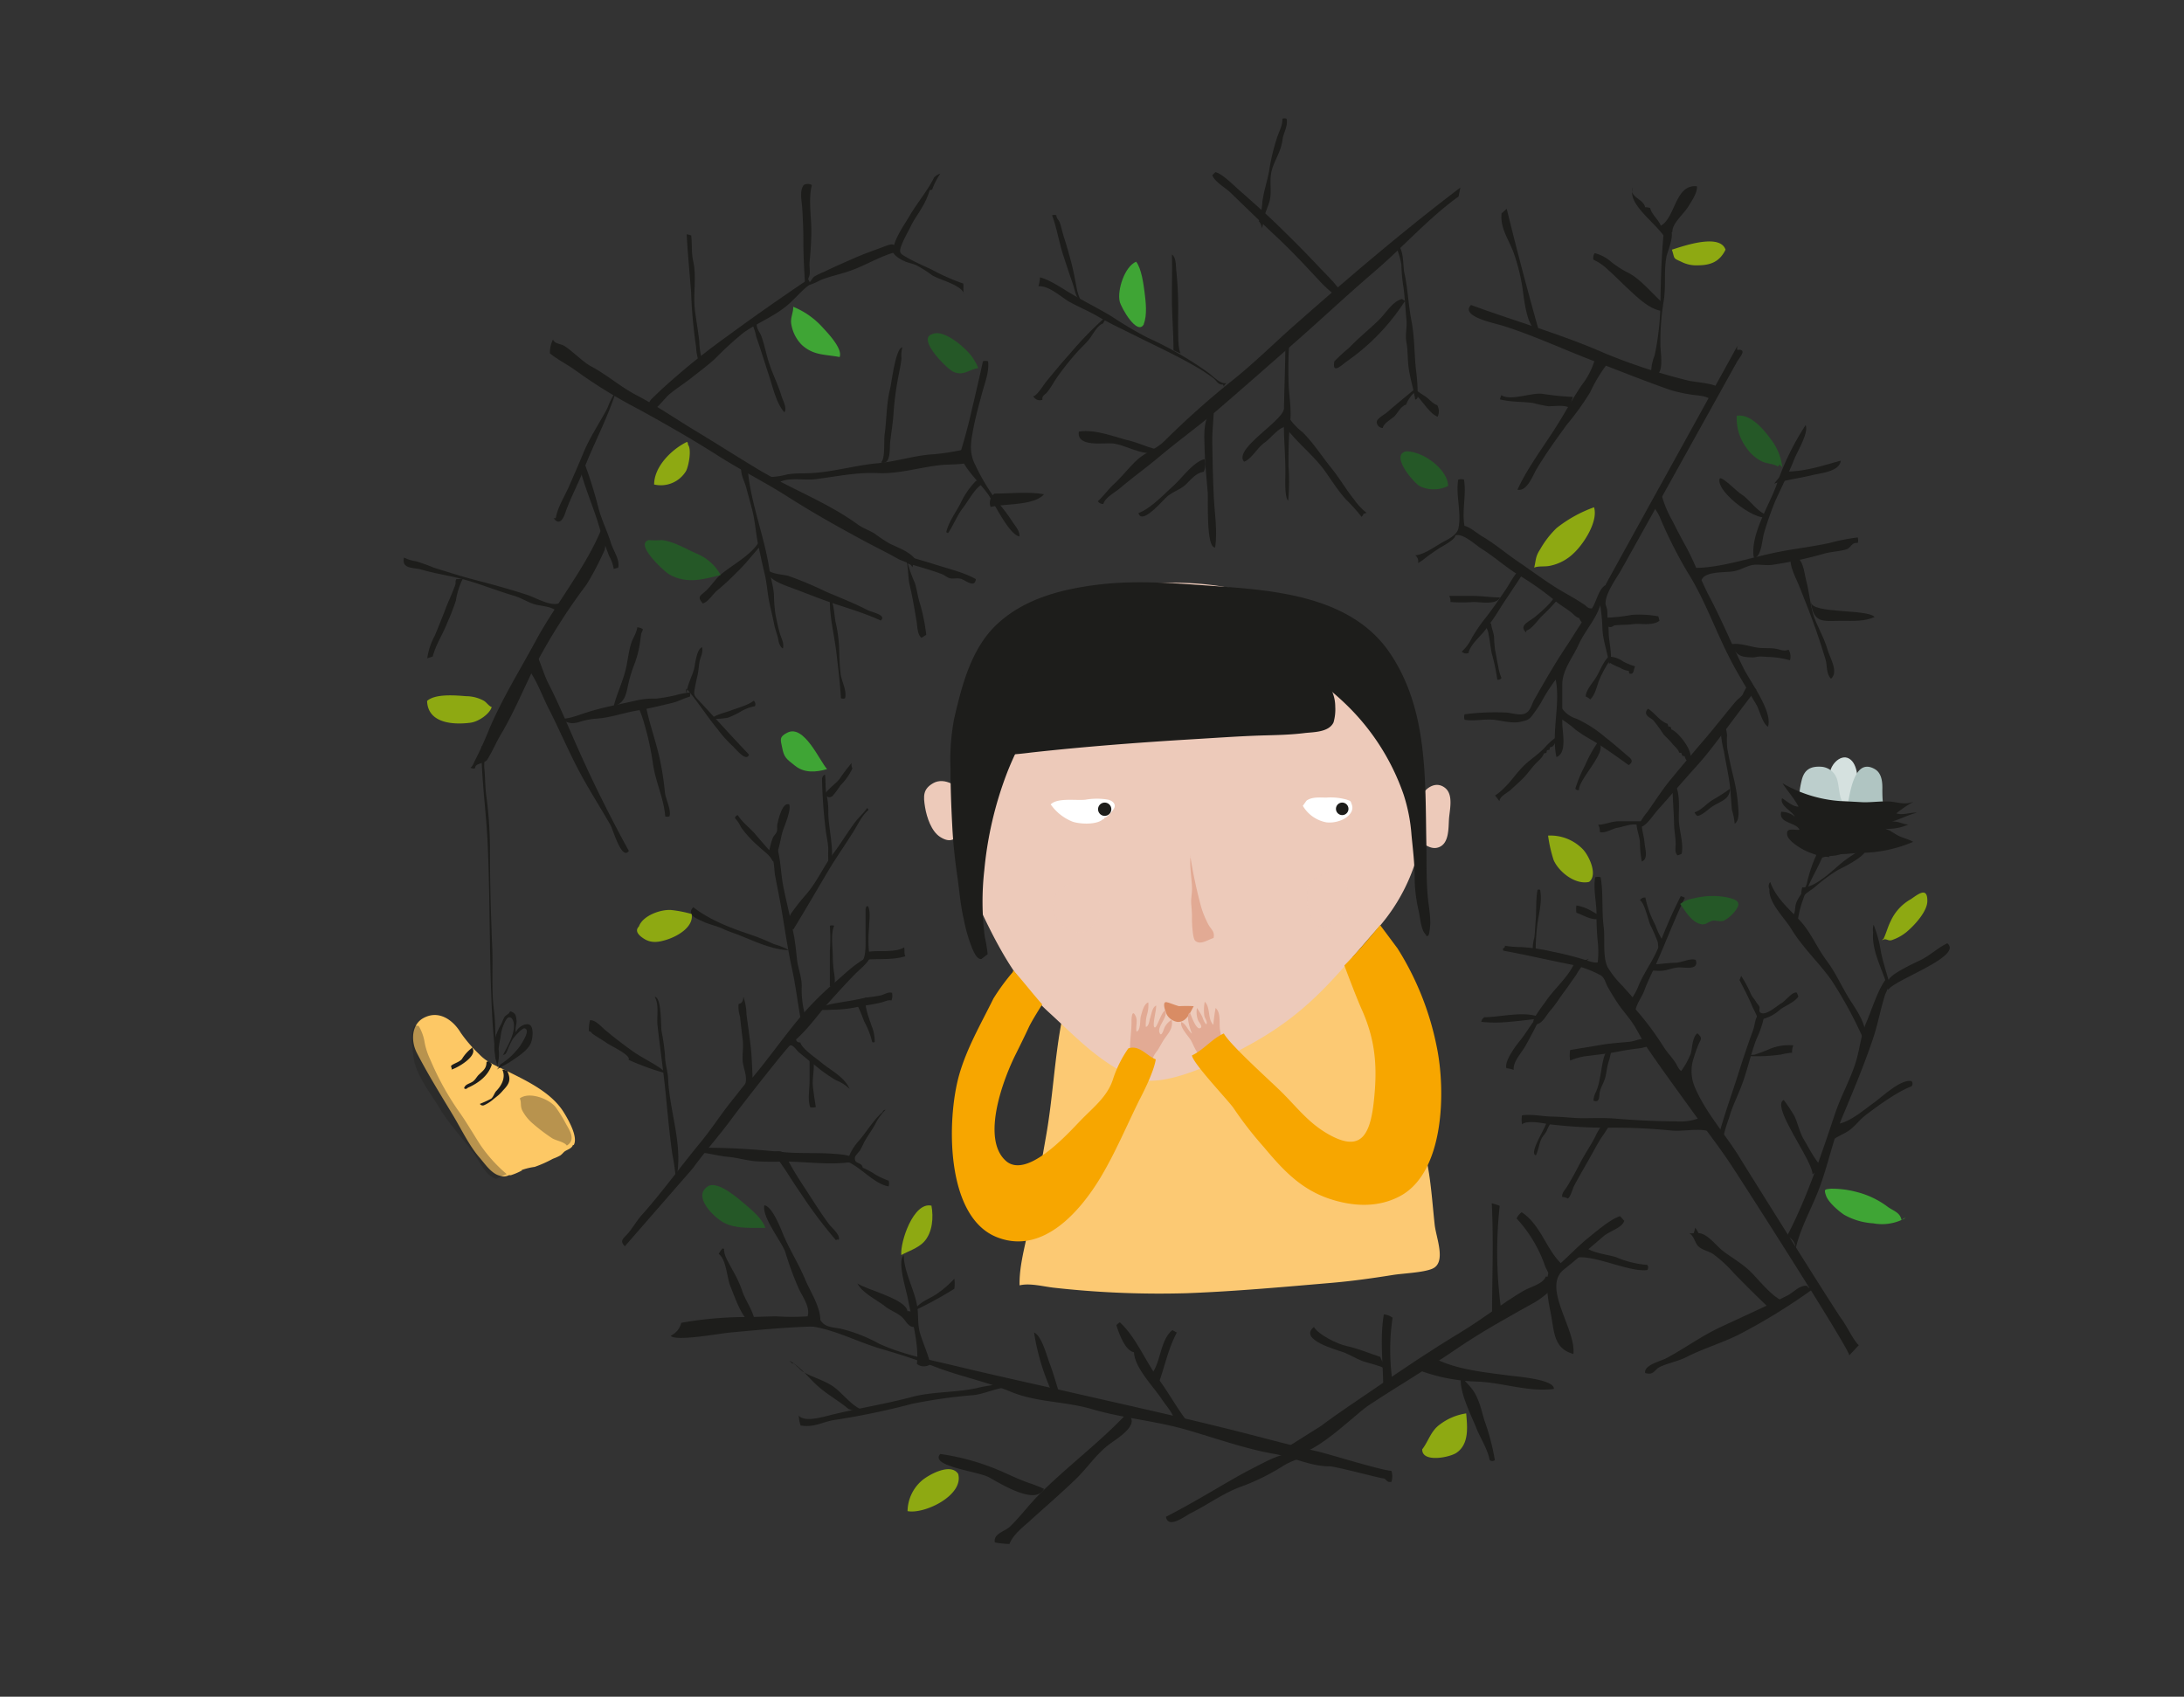 <?xml version="1.0" encoding="UTF-8"?> <svg xmlns="http://www.w3.org/2000/svg" xmlns:xlink="http://www.w3.org/1999/xlink" viewBox="0 0 398.15 309.39"><rect x="0" y="0" width="398.15" height="309.39" fill="#333333" stroke="none"/><defs><style>.cls-1{fill:none;}.cls-2{isolation:isolate;}.cls-3{fill:#d5e1df;}.cls-4{fill:#b0c5c2;}.cls-5{fill:#bccecc;}.cls-6{fill:#fcc973;}.cls-7{fill:#edcaba;}.cls-17,.cls-20,.cls-8{mix-blend-mode:multiply;}.cls-9{clip-path:url(#clip-path);}.cls-10{fill:#d98c64;}.cls-11{fill:#fff;}.cls-12{fill:#1d1d1b;}.cls-13{fill:#8ea912;}.cls-14{fill:#255827;}.cls-15{fill:#3fa535;}.cls-16{fill:#fdc865;}.cls-17{opacity:0.31;}.cls-18{clip-path:url(#clip-path-2);}.cls-19{clip-path:url(#clip-path-3);}.cls-20{opacity:0.4;}.cls-21{clip-path:url(#clip-path-4);}.cls-22{clip-path:url(#clip-path-5);}.cls-23{fill:#e2aa94;}.cls-24{fill:#f7a600;}</style><clipPath id="clip-path"><rect class="cls-1" x="203.22" y="175.74" width="23.41" height="11.61"></rect></clipPath><clipPath id="clip-path-2"><rect class="cls-1" x="89.71" y="186.76" width="25.12" height="32.72"></rect></clipPath><clipPath id="clip-path-3"><rect class="cls-1" x="68.33" y="174.16" width="34.1" height="51.5"></rect></clipPath><clipPath id="clip-path-4"><rect class="cls-1" x="229.25" y="151.8" width="25.71" height="18.19"></rect></clipPath><clipPath id="clip-path-5"><rect class="cls-1" x="182.94" y="153.66" width="26.65" height="17.42"></rect></clipPath></defs><title>Janne 1</title><g class="cls-2"><g id="Ebene_1" data-name="Ebene 1"><path class="cls-3" d="M333.62,141.52c-.3-1.72,1.82-4.17,3.48-3.19s1.61,4.07,1.62,5.74c0,2.22-.66,4.28-3.12,4.25s-4-5.3-2-6.8"></path><path class="cls-4" d="M336.64,147.6c.55-2,1.1-9.65,5.12-7.37,1.18.66,1.41,2.13,1.4,3.4,0,.86-.05,3.61.55,3.91a41.74,41.74,0,0,0-7.07.06"></path><path class="cls-5" d="M328.44,146.91c-.78-1-.27-3.47,0-4.58.47-2,1.62-2.66,3.68-2.51a3.25,3.25,0,0,1,2.85,2.54c.32,1,.33,3.87,1.39,4.29a36.18,36.18,0,0,1-7.92.26"></path><path class="cls-6" d="M194.59,175.59c1.41,2.67-.49,7.77-1,10.4-1.36,7-1.65,14.25-2.91,21.28-1,5.79-2.12,11.67-3.33,17.46-.66,3.16-1.55,6.42-1.48,9.65,1.9-.46,4.33.22,6.25.43a172.94,172.94,0,0,0,24.29,1c8.9-.34,17.62-1.14,26.5-1.9,3.68-.32,7.36-.84,11-1.42,1.83-.3,5.52-.42,7.2-1.14,2.62-1.12.7-5.63.44-8-.39-3.54-.62-7.24-1.27-10.75s-2.13-6.92-3.12-10.37a136.64,136.64,0,0,0-7.09-20.42c-1.05-2.23-2.27-4.31-3.25-6.59-.73-1.69-1.29-3.78-2.51-5.21a5.88,5.88,0,0,1,3.84-1.66q-26.86,3-53.57,7.19"></path><path class="cls-7" d="M176.11,160.18c3.94,8.52,7.78,17.75,15.14,24.45,4.95,4.51,9,9,15.59,11.9,5.26,2.34,16.6-3.54,21.75-6.46,10.63-6,15.29-12.59,22.76-21a33.72,33.72,0,0,0,6.74-32.21c-1.83-6-3.59-11.48-8-16.36-5.73-6.41-14.44-10.74-23.69-12.84A53.69,53.69,0,0,0,206,106.9c-6.49.95-10.22,2.79-15.71,5.67-20.67,10.85-16.55,30.33-14.19,47.61"></path><path class="cls-7" d="M259.2,145c.87-1.47,2.65-2.59,4.24-1.33s.81,4.08.71,5.75,0,4.22-1.68,5c-1.9.9-3.65-1.29-5.19-2.14A34.39,34.39,0,0,1,259.2,145"></path><path class="cls-7" d="M175.79,145.27c-.75-1.86-3.59-3.64-5.65-2.47-1.89,1.07-1.83,2.34-1.5,4.38.31,1.89,1.16,4.4,2.73,5.42,4.36,2.81,4.16-4.8,4.42-7.33"></path><g class="cls-8"><g class="cls-9"><path class="cls-10" d="M212.75,182.78c.06-.08,1.84.65,2.22.69a26,26,0,0,1,2.65,0c-.65,1.15-1.32,3-3,2.87a2.76,2.76,0,0,1-1.83-1.2c-.24-.36-1.14-2.73,0-2.37"></path></g></g><path class="cls-11" d="M238.18,146c1-.74,2.5-.56,3.62-.56a10.66,10.66,0,0,1,3.77.39c.59.22.65.17.83.77a1.64,1.64,0,0,1,0,1.34c-.69,1.54-3.11,2.24-4.66,2a6.32,6.32,0,0,1-4.23-3"></path><path class="cls-11" d="M191.53,146.7c1.23-1.3,4.72-.68,6.37-.88a11.93,11.93,0,0,1,4.13,0c.59.15,1.41.62,1.14,1.42-.17.51-1.34,1.85-1.84,1.87a2,2,0,0,0-.05.24s-.17,0-.1-.06c-1.12,1.17-4.29,1-5.64.54a8.86,8.86,0,0,1-4-3.16"></path><path class="cls-12" d="M244.68,148.63a1.14,1.14,0,1,0-1.13-1.14,1.14,1.14,0,0,0,1.13,1.14"></path><path class="cls-12" d="M201.38,148.77a1.21,1.21,0,1,0-1.2-1.2,1.21,1.21,0,0,0,1.2,1.2"></path><path class="cls-12" d="M180.05,174a27,27,0,0,0-.53-3.22,50.85,50.85,0,0,1-.08-12.08A66.77,66.77,0,0,1,183.56,141a55.47,55.47,0,0,1,4.4-8.87c4-6.56,10.14-12.59,17.33-15.56,7.4-3.06,15.28-1.65,22.58,1a48.78,48.78,0,0,1,18,11.35,41.86,41.86,0,0,1,10,15.93,31,31,0,0,1,1.45,7.4c.25,2.61.58,5.22.58,7.85a26.74,26.74,0,0,0,.73,6c.26,1.11.39,3.37,1.22,4.24.26.26.08.5.5.28.25-.13.39-1.94.4-2.28,0-1.68-.34-3.44-.49-5.11-.26-3.13-.17-6.28-.23-9.41-.23-11.84.3-24.43-6.62-34.7s-20.58-11.46-31.77-12.24c-7.46-.52-14.8-1.19-22.26-.17-6.31.86-12.67,2.57-17.5,7s-6.52,11.29-7.91,17.22a40,40,0,0,0-.69,9.21c0,3.42.13,6.85.31,10.27.15,3.11.48,6.27.93,9.35.38,2.6.56,5.21,1.16,7.77a29.1,29.1,0,0,0,1.57,5.43c.26.59.84,2,1.65,1.92"></path><path class="cls-12" d="M175.37,137.5a25.62,25.62,0,0,1,2.62.3,71.19,71.19,0,0,0,10-.58c9.76-1.08,19.62-1.83,29.42-2.42,4.1-.24,8.22-.54,12.32-.68,2.72-.08,5.39-.11,8.09-.45,1.6-.19,4.43-.11,5.29-1.95a8.59,8.59,0,0,0,.31-2.87,7.1,7.1,0,0,0-1.07-3.73c-2.89-4.56-8.7-7.78-13.55-9.73a46.85,46.85,0,0,0-9-2.57,53.25,53.25,0,0,0-12.67-.8,30.54,30.54,0,0,0-12.55,3.87,23,23,0,0,0-5.41,4.06,25.53,25.53,0,0,0-3.74,4.55q-4.78,6.69-10.07,13"></path><path class="cls-12" d="M126.33,213c2.1-2.91,4.85-6,7-8.93s10.38-13.36,10.7-13.44c.57-.16,1.18.9,1.62,1.26,1,.81,2,1.68,3.07,2.48a27.94,27.94,0,0,0,3.69,2.61,7.23,7.23,0,0,1,2.48,1.59c-.94-2.19-3.39-3.35-5.21-4.86-1-.84-3.45-2.44-3.78-3.62-.43,0-.73-.15-.77-.56,2.34-2.07,4.09-4.68,6.19-7,1.47-1.63,3-3.32,4.54-4.89.93-.94,2.27-1.93,2.8-3.12-.71-.06-1.89.84-2.51,1.28-1.4,1-2.77,2.33-4.11,3.48a53.58,53.58,0,0,0-6.67,6.81c-2.76,3.37-5.29,6.94-8.18,10.41-.08-2-.14-4.08-.37-6s-.49-3.67-.73-5.5a10.9,10.9,0,0,0-.57-3.27c0,.59-.18,1.25-.87,1.33a5.7,5.7,0,0,0,.25,2.27c.16,1.39.31,2.8.49,4.2s-.09,2.66,0,4c.11,1,.58,2.15.6,3.11s-.14,1-.65,1.64-1.28,1.63-1.9,2.4c-2,2.48-3.71,5.18-5.74,7.64-3.63,4.39-6.89,8.95-10.65,13.18-.91,1-1.62,2.26-2.47,3.29s-1.74,1.36-.67,2.47"></path><path class="cls-12" d="M337.13,247.15c-.09-1.4-21-34-21.79-35.1-2.24-3.36-4.78-6.59-7.15-9.88-2.63-3.65-5.27-7.25-7.83-11-1.05-1.53-1.8-3.27-2.86-4.8-.89-1.28-1.94-2.4-2.78-3.73-.59-.93-1.22-1.89-1.72-2.87-.34-.65-.5-1.5-1.18-1.92a19.72,19.72,0,0,0-5.06-1.9c-4.27-.83-8.47-1.82-12.7-2.6-.27-.74.3-.2.29-.9a17.16,17.16,0,0,0,2.79.24,33,33,0,0,1,5.91.85,54.74,54.74,0,0,1,5.51,1.37c.66.19,2.08.76,2.71.57a16.74,16.74,0,0,0,0-3.81,48.49,48.49,0,0,1-.22-5c0-2.2-.62-4.5-.24-6.7a1.71,1.71,0,0,1,1,0c.5,2.91.16,6,.54,9,.3,2.33-.23,5.33.71,7.36a17.28,17.28,0,0,0,2.77,3.49c.72.85,1.47,1.61,2.18,2.49s-.68.83.11,1.67a53.73,53.73,0,0,1,5.18,6.94c.65,1,1.36,1.72,2,2.64.43.58.59,1.27,1.18,1.74a13.94,13.94,0,0,0,1.77-3.23c.27-1,.26-3,1.2-3.65,1.05,1,.59,1,.14,2.16a22.34,22.34,0,0,0-.79,2.25,7.45,7.45,0,0,0,.28,5.65c1.9,4.42,5.62,8.57,8.11,12.66.77,1.28,17.58,28.15,18.53,29.36.78,1,2.22,4,3.14,4.79"></path><path class="cls-12" d="M292.73,106.68c-1.35.68-1.7,3.23-2.6,4.37-1.61,2-2.95,4.36-4.42,6.57-2.17,3.24-4.08,6.55-6,9.95-.52.91-.7,2.18-1.77,2.57s-2.55-.22-3.62-.22a43.15,43.15,0,0,0-7.32.33,1.55,1.55,0,0,0,0,1c1.73.3,3.6-.18,5.35,0,1.53.19,3.42.71,4.87.36,1.07-.25,1.49-.31,2.14-1.19a25.37,25.37,0,0,0,1.56-2.28,33.51,33.51,0,0,1,2.69-4.22c.89,4.53-.83,9.6.13,14.12,2-.7,1.07-4.47,1.07-6.25,0-2.35,0-4.7,0-7,0-2.62,1.93-4.91,3-7.29s3.19-4.66,3.92-7.14a34,34,0,0,1,.4,4.35c.1,2.18.94,4.26,1.21,6.37.8-.68-.06-4.31-.06-5.42a28.82,28.82,0,0,0-.22-3.13c-.06-.44,0-.91-.07-1.35s-.3-.89-.3-1.12c0-1.9,1.86-4.4,2.78-6,.8-1.36,20.42-36.7,21.19-38.08.43-.76,2-2.41.05-2.17a1.41,1.41,0,0,1,.09-.86c-1.75,3.23-22.35,40.43-24.09,43.66"></path><path class="cls-12" d="M290.18,110.93c-.71.07-.89-.37-1.38-.7-1.07-.69-2.06-1.3-3.17-1.92-3.13-1.73-5.88-3.87-8.82-5.86-2.22-1.5-4.19-3.22-6.48-4.57-1-.58-2.27-1.73-3.35-2-.5-2.72.38-5.7-.09-8.42a1.71,1.71,0,0,0-1.05,0c-.49,2.88.67,6.22,0,9-.26,1-1.62,1.78-2.56,2.26-1.5.77-3.58,2.43-5.29,2.54a1.36,1.36,0,0,1,.53,1.4,7,7,0,0,0,1.29-.88c.75-.59,1.58-1.15,2.39-1.7.63-.43,3.07-1.62,3.11-2.44,1.33-.52,3.73,1.77,4.79,2.43,2.45,1.53,4.64,3.57,7.11,5a53.28,53.28,0,0,1,6.56,4.7c.8.62,1.67,1.15,2.49,1.75.54.4.95,1,1.62,1.18a3.13,3.13,0,0,0,.61.93,8.37,8.37,0,0,0,1.72-2.68"></path><path class="cls-12" d="M293.3,119.72c-1,.86-1.58,2.55-2.27,3.69-.59,1-2,2.52-1.94,3.62a1.83,1.83,0,0,1,.8.51c1-.86,1.25-2.7,1.77-3.81a21.14,21.14,0,0,1,1.63-3,9.7,9.7,0,0,0,2,1,3.7,3.7,0,0,0,1.64.6c0,.16.07.32.1.48.93.31.73-.83,1.06-1.31a10.59,10.59,0,0,1-2.24-.91,4.43,4.43,0,0,0-2.55-.85"></path><path class="cls-12" d="M299.53,189.45c-.78,0-1.56.42-2.37.5-1.85.19-3.68.29-5.53.62s-3.61.59-5.38.9a5.39,5.39,0,0,0,0,1.92,10.77,10.77,0,0,1,3.29-.85c1.75-.24,3.54-.4,5.27-.75,1.41-.28,2.72-.48,4.13-.64.89-.11,2-.65,2.88-.49a25.36,25.36,0,0,1-2.31-1.21"></path><path class="cls-12" d="M292.73,191.43c.22,0,.3,0,.24.2-.8.86-1,3.71-1.32,5A11.48,11.48,0,0,1,291,199a4.08,4.08,0,0,0-.51,1.7c1.23.48,1-.91,1.15-1.58.19-.88.77-1.75,1-2.62s.34-2.12.69-3.12c.26-.75.36-2.12.91-2.62a1.64,1.64,0,0,0-1.54.63"></path><path class="cls-12" d="M297.26,182.36a11.79,11.79,0,0,0,1.58-2.93c1-2.28,2.53-4.3,3.46-6.62a88,88,0,0,1,4.11-9.41,3.91,3.91,0,0,1,.75.3c-1.74,3.57-3.33,7.69-5,11.53-.81,1.84-1.72,3.54-2.39,5.38-.44,1.2-1.72,2.81-1.66,4.15a5.42,5.42,0,0,1-.83-2.4"></path><path class="cls-12" d="M279.41,173.29a7.93,7.93,0,0,1,.28-2.21c.17-1.08.17-2.16.27-3.24.15-1.77,0-3.85.34-5.57a.41.41,0,0,1,.47,0c.42,2.19-.27,4.38-.53,6.5a37,37,0,0,0-.26,5.57,1.19,1.19,0,0,0-.57-1.05"></path><path class="cls-12" d="M286.78,176.12c-1.3,2.47-3.62,4.37-5.13,6.68a28.62,28.62,0,0,0-1.89,2.75c-.38.82-.4,1.64.78,1.08.8-.37,1.48-1.63,2-2.26,1-1.1,1.65-2.22,2.51-3.38.75-1,1.5-2.12,2.26-3.16a11.53,11.53,0,0,1,2.36-3c-1,.4-2,.81-2.92,1.24"></path><path class="cls-12" d="M291.31,166.77c-.58-.29-1.07-.62-1.62-.9a8,8,0,0,0-2.3-.76,4,4,0,0,0,0,1.33c1.5.52,2.49,1.32,4.18,1.16a1,1,0,0,0-.26-.83"></path><path class="cls-12" d="M302.54,173.55a9,9,0,0,1-.32-1.75,27.91,27.91,0,0,0-1.37-3.14c-.35-.82-1.11-4.22-1.89-4.47a1,1,0,0,1,1-.53,17.76,17.76,0,0,0,1.55,4.5c.33.62.53,1.29.83,1.92.77,1.6,1.14,1.47.22,3.47"></path><path class="cls-12" d="M301.23,175.84c1.41,0,2.73-.26,4.14-.28,1.17,0,2.72-.89,3.76-.53.69,2-2.1,1.31-3.14,1.38s-1.81.45-2.78.58-1.75-.11-2.63.07a1.21,1.21,0,0,1,.65-1.22"></path><path class="cls-12" d="M313.42,206.74c1-3.71,2.47-7.7,3.66-11.52.8-2.51,1.64-5,2.54-7.45.32-.89.3-2.12,1-2.81a1.93,1.93,0,0,0,1,.28,17.32,17.32,0,0,1-1.41,4.22c-.95,2.47-1.6,5.39-2.53,8-.78,2.19-1.85,4.14-2.47,6.4a25.84,25.84,0,0,0-1.26,4.54c-.58-.24-.76-.79-.52-1.64"></path><path class="cls-12" d="M318.81,192.57c.39-.32.65-.16,1.09-.27a26.45,26.45,0,0,0,2.89-1.1,9.31,9.31,0,0,1,4.13-.58,3.23,3.23,0,0,0-.22,1.34,10.33,10.33,0,0,0-1.94.32,31.45,31.45,0,0,1-5.95.29"></path><path class="cls-12" d="M309.74,203.9a9.82,9.82,0,0,1-4.24.57c-3.69,0-7.39-.2-11.07-.5-1.9-.16-3.84-.08-5.75-.07s-3.73-.27-5.61-.29-3.77-.5-5.6-.23a4.47,4.47,0,0,0,0,1.63c1-.81,3.82-.18,5,0a89.29,89.29,0,0,0,10.47.63,103,103,0,0,1,11.67.5c2.22.25,5.13-.54,7.25.23a7.55,7.55,0,0,0-2.17-2.44"></path><path class="cls-12" d="M292.16,205a13.51,13.51,0,0,0-1.41,2.4c-.85,1.64-1.93,3.18-2.77,4.83-.72,1.42-1.47,2.77-2.29,4.13-.3.5-1.1,1.3-.86,1.92a1.79,1.79,0,0,1,1,.28c.57-.47.81-1.72,1.18-2.41.83-1.56,1.76-3.16,2.63-4.69.74-1.3,1.43-2.62,2.21-3.89a34.43,34.43,0,0,0,2-3.14,4.64,4.64,0,0,0-1.69.57"></path><path class="cls-12" d="M282,204.47c-.07,1-3.4,5.86-2,6.2.49-1,.57-2.07,1-3,.18-.43.79-1,1-1.55a13.18,13.18,0,0,1,.69-1.35.46.46,0,0,0-.62-.28"></path><path class="cls-12" d="M317.11,178.68c.8,1.61,1.64,3.13,2.33,4.81.21.51.51,1,.71,1.49.44,1,.19,1,1.21.84a7.6,7.6,0,0,0,3.19-1.75c.95-.7,2.61-1.32,3.29-2.35a3.3,3.3,0,0,0-.3-.73c-.82-.18-2,1.51-2.78,1.94s-3,2.52-3.91,1.64c-.22-.22,0-.73-.11-1s-.43-.58-.58-.84c-.29-.53-.78-1-1-1.55a21.33,21.33,0,0,0-1.75-3.25,4.49,4.49,0,0,1-.29.77"></path><path class="cls-12" d="M283.66,134.46a11.23,11.23,0,0,0-2,1.81c-1.22,1.32-2.76,2.24-4,3.49s-2.1,2.62-3.33,3.8a9.52,9.52,0,0,1-1.79,1.51c.33.3.55.74.82,1,.06-.88,1.41-1.48,2-2,.77-.72,1.6-1.44,2.33-2.18s1.33-1.59,2-2.36,1.52-1.33,1.76-2.14l.46-.11.11-.46.46-.11c0-.15.07-.31.11-.46.85-.06,1-1.08,1.08-1.75"></path><path class="cls-12" d="M284.51,128.79a5,5,0,0,0,2.9,2.27,22.46,22.46,0,0,1,5.24,3.38c1.3,1,2.54,2.09,3.78,3.15.75.64,1.62,1.14.49,1.93-2-1.43-4.42-3.19-6.59-4.49a28.85,28.85,0,0,1-3.06-1.94,19.75,19.75,0,0,0-2.86-2.11,4.65,4.65,0,0,1,.1-2.19"></path><path class="cls-12" d="M291.31,135.31a23.54,23.54,0,0,0-2.34,4.24,24.71,24.71,0,0,0-1.79,4.27c.27.25.32.29.68.24-.14-2,5.66-7.39,3.45-8.75"></path><path class="cls-12" d="M293,112.63a32,32,0,0,0,4.49-.51,19.11,19.11,0,0,1,4.83.27,6,6,0,0,1,.2.81c-1.35,1-3.46.4-5,.63-1,.14-2.05.07-3.07.2-.33,0-.43.29-.83.31s-.67-.23-1.21-.19a1.62,1.62,0,0,1,.64-1.52"></path><path class="cls-12" d="M276.85,104.12c-.71.51-1.72,2.45-2.26,3.26-1.17,1.71-2.3,3.39-3.54,5a29.94,29.94,0,0,0-2.71,3.91,8.13,8.13,0,0,1-1.86,2.53,1.11,1.11,0,0,0,1.25.24c.19-1.31,2-2.91,2.83-3.92a48,48,0,0,0,3.11-4.54c1.41-2.16,2.85-4.26,4.12-6.25a.78.78,0,0,0-.94-.27"></path><path class="cls-12" d="M273.45,108.94c-1.7,0-3.31-.28-5.07-.28-1.39,0-2.79,0-4.18,0a2,2,0,0,1,.22,1.11,26.72,26.72,0,0,0,4.2,0c1.31,0,4.25.59,4.83-.85"></path><path class="cls-12" d="M270.9,114.33a3.43,3.43,0,0,1,.49,1.45c.25,1.13.32,2.26.57,3.39a36.2,36.2,0,0,1,1,4.76.67.67,0,0,0,.76-.31,8.66,8.66,0,0,1-.6-2.2c-.23-.94-.34-1.89-.55-2.84a23.67,23.67,0,0,1-.21-2.56c-.1-.8-.48-1.53-.52-2.34-.41-.07-.71.15-.91.65"></path><path class="cls-12" d="M283.66,108.38c-.63,1.4-2.51,3-3.69,4s-3.24,1.66-1.69,3a.51.51,0,0,1,0-.4c1-.31,2-1.82,2.77-2.6a38,38,0,0,0,3.89-4.25,3.35,3.35,0,0,0-1.32.27"></path><path class="cls-12" d="M317.84,126.31c-.23.73-.82.94-1.29,1.47-1.07,1.21-4.13,5.08-5.19,6.31-2.28,2.68-4.6,5.38-6.83,8.1-1.52,1.85-2.83,3.93-4.23,5.89a11,11,0,0,0-1.58,2.46c.72,1.08,2.79-2.06,3.27-2.59,2.48-2.79,4.94-5.63,7.41-8.38,1.82-2,3.5-4.29,5.17-6.48,1.25-1.63,4.35-5.85,5.65-7.42-.83-.08-.66-1.64-1.41-1.14"></path><path class="cls-12" d="M304.92,143.53c0,2.22.22,4.41.27,6.63,0,1.31.3,2.49.29,3.81,0,.65-.22,1.54.36,2a3.47,3.47,0,0,0,.73-.29c.41-2.06-.53-4.37-.52-6.48,0-1.88.28-4.75-.78-6.34-.31,0-.43.21-.35.68"></path><path class="cls-12" d="M300.1,130.2c.29.59.82.7,1.28,1.12a24,24,0,0,1,1.84,2.53c.52.6,1.14,1.11,1.64,1.75.35.44,1.17,1.11,1.24,1.63l.46.11c0,.16.08.31.11.46l.46.11a1.57,1.57,0,0,0,.62,1c1.69-1.16-1.79-5.53-3.06-5.9,0-.15-.07-.3-.11-.45l-.46-.11c0-.16-.07-.31-.11-.46-1.49-.54-2.26-1.92-3.56-2.76a1,1,0,0,0-.35,1"></path><path class="cls-12" d="M299.25,149.76c-1.38,0-2.76,0-4.14,0s-2.53.62-3.77.63a2,2,0,0,1,.3,1.31c.91.34,2.29-.6,3.14-.74,1.15-.19,2.42-.77,3.58-.59.06,1.17.58,2.17.61,3.36a18.25,18.25,0,0,0,.34,3.37c1.22-.53.6-2.24.5-3.37-.12-1.41-.56-2.47-.56-4"></path><path class="cls-12" d="M313.7,133a18,18,0,0,0,.58,4c.36,2.24.92,4.57,1.15,6.82.13,1.3.17,2.62.32,3.93a11.56,11.56,0,0,1,.49,2.45c1-.66.66-2.59.59-3.63a31.39,31.39,0,0,0-.85-5c-.41-1.66-.77-3.36-1.08-5a13.93,13.93,0,0,1-.06-2.42c0-.84-.48-1.93-.22-2.71a3,3,0,0,0-.92,1.57"></path><path class="cls-12" d="M315.41,143.81a34.08,34.08,0,0,1-3.2,2.06c-1.12.69-2,1.83-3.29,2.26a1.59,1.59,0,0,0,.53.66c1-.17,1.9-1.23,2.84-1.81,1.52-.94,3-1.2,3.12-3.17"></path><path class="cls-12" d="M315.44,117.53c1.58-.44,3.68.46,5.33.61,1,.08,1.91,0,2.87.14s1.49.56,2.42.19a2.39,2.39,0,0,1,.26,1.93,16.57,16.57,0,0,0-3.95-.61c-.49,0-1-.08-1.47-.08s-1,.18-1.43.17c-2.26-.09-2.68-.25-4-2.35"></path><path class="cls-12" d="M270.62,185.48c3,0,7.36-1.22,10.18.05-.85,1.74-1.82,3.64-2.8,5.34-.72,1.23-2.18,2.73-2.05,4.21a5.81,5.81,0,0,0-1.32-.29c-.43-1.28,1.74-4.14,2.49-5.06,1-1.21,1.85-2.76,2.82-3.92-1.47.17-3.14.38-4.79.52a24.83,24.83,0,0,1-5.1,0,1.11,1.11,0,0,1,.57-.83"></path><path class="cls-12" d="M149.3,183.5a6.93,6.93,0,0,0,2-.37c1.83-.37,3.7-.6,5.54-1,1.25-.3,2.47-.36,3.7-.62.69-.15,1.36-.7,2.08-.47a2.43,2.43,0,0,1-.1,1.39c-.58-.16-1.17.19-1.76.34-1.34.36-2.76.52-4.12.78a22.55,22.55,0,0,1-4.64.56c-1,0-2.36.29-3.23-.36.07-.23.26-.3.57-.2"></path><path class="cls-12" d="M157.8,165.64c0,1.72,0,3.45,0,5.18,0,1.06.08,3.26-.46,4.21,2.59-.28,5.23.1,7.72-.66-.28-.52-.11-1.07-.23-1.62-1.58,1-4.66.51-6.41.79a23,23,0,0,1,0-4.23c0-1.1.37-3.15-.2-4.08-.23,0-.35.1-.37.41"></path><path class="cls-12" d="M140.51,156.08c.71.69.61,2.59.78,3.5.37,2,.79,4,1.13,5.94.64,3.75,1.18,7.57,2,11.29.75,3.47,1.09,7,1.83,10.42a3.55,3.55,0,0,0,1-.61,17.8,17.8,0,0,1-1.09-6.82c0-1.69-.68-3.22-.87-4.87-.16-1.5-.28-2.85-.56-4.34-.56-3-1.31-5.87-1.91-8.84-.49-2.43-.48-5.12-1.21-7.45a3.65,3.65,0,0,0-1.12,1.78"></path><path class="cls-12" d="M134,149.2a5.92,5.92,0,0,1,1.09,1.65,19.77,19.77,0,0,0,3.19,3.46c1,1,2,1.48,2.58,2.73,1.15-1.29,1.35-4,1.86-5.56.33-1,1.54-3.76,1.16-4.79-1.27-.5-2,2.81-2.17,3.64-.1.45.05.92-.11,1.35s-.59.73-.74,1.18a16.2,16.2,0,0,0-.62,2.18c-.88-1-1.77-2-2.61-3s-2.37-2.13-3.12-3.4a.59.59,0,0,0-.51.56"></path><path class="cls-12" d="M143.34,167.9c.42-.29.67-1,.95-1.43a39.23,39.23,0,0,1,2.66-3.36c2-2.3,3.14-5.05,4.94-7.44,1.43-1.89,2.63-3.95,4.06-5.83.66-.86,1.54-1.61,2.13-2.51a.75.75,0,0,1,.24.38c-1.22,1-1.95,2.71-2.78,4-1.48,2.37-3.12,4.69-4.56,7.1-2.15,3.62-4.19,7.16-6.37,10.7a3.79,3.79,0,0,1-1.27-1.65"></path><path class="cls-12" d="M149.86,142.11a88.7,88.7,0,0,0,.63,8.93c.13,1.29.47,2.52.51,3.83a20.82,20.82,0,0,0,.05,2.74c.89-.72.61-2.85.52-3.88-.16-1.78-.52-3.61-.57-5.4a14.69,14.69,0,0,0-.3-3.37c-.31-1.23-.11-2.46-.31-3.72a.94.94,0,0,0-.53.87"></path><path class="cls-12" d="M143.91,173.29a13.3,13.3,0,0,0-2.82-1.13,42.9,42.9,0,0,0-4.27-1.74c-3.5-1.15-7.51-2.69-10.43-5-1.39,1.47.89,2.2,1.92,2.68s2.33.73,3.46,1.26,2.21.84,3.3,1.29c2.76,1.11,5.89,2.58,8.84,2.61"></path><path class="cls-12" d="M151.28,179.81c0-2.11,0-4.22,0-6.33a30.46,30.46,0,0,0,0-4.67,1.13,1.13,0,0,1,.79,0c-.67,1.55-.25,3.93-.25,5.62a21.65,21.65,0,0,0,.22,2.84c.1.81.54,2.85-.79,2.55"></path><path class="cls-12" d="M150.15,145.23c.55-1.22,2-2.12,2.85-3.12a34.65,34.65,0,0,1,2.27-3,1.31,1.31,0,0,0,.13,1,11.11,11.11,0,0,1-2.18,3.1,21.3,21.3,0,0,1-1.44,1.94c-.78.51-.63,0-1.63.06"></path><path class="cls-12" d="M128.89,209.29c4.65,0,9.2.33,13.84.79,3.15.31,6.35.06,9.5.33.7.06,4,.22,3.54,1.39-4.24.76-8.69,0-13,0a50.25,50.25,0,0,1-5.21-.06c-1.64-.18-3.25-.66-4.9-.8-2-.19-4.08-.86-6.15-.86a5.11,5.11,0,0,1,2.4-.83"></path><path class="cls-12" d="M160.92,202.77c-1.67,1.41-3,3.73-4.47,5.39a9.3,9.3,0,0,0-2,3.64c2.54,1.07,4.88,4.06,7.54,4.54a1.58,1.58,0,0,0,0-1.05,14.87,14.87,0,0,1-2.43-1.13,15.08,15.08,0,0,0-2.28-1.24c-.18-1.11-1.6-.57-1.42-1.87.06-.38.84-1.08,1-1.41.33-.58.57-1.21.92-1.79.56-.94,1.24-1.91,1.75-2.8a9.77,9.77,0,0,1,1.91-2.68c-.24,0-.42.1-.55.4"></path><path class="cls-12" d="M147.59,192.57v4.59c0,1.37-.39,3.53.14,4.78a2.69,2.69,0,0,0,1-.07c-.18-1.15-.42-2.58-.54-3.86-.16-1.63.53-3.92-.09-5.4l-.47,0"></path><path class="cls-12" d="M140.79,210.14c1.9,2.16,3.44,5,5.19,7.46a83.21,83.21,0,0,0,6.45,8.58l.12-.17c.18,0,.12.1.38,0,.23-.92-1.38-2.19-1.86-2.86-1.22-1.65-2.34-3.41-3.46-5.14-1.22-1.89-2.48-3.75-3.57-5.73-1-1.77-1-2.88-3.25-2.1"></path><path class="cls-12" d="M156.1,182.93a23.7,23.7,0,0,1,1.41,3.26A15.38,15.38,0,0,1,159,190a.39.39,0,0,0,.46,0,7.43,7.43,0,0,0-.59-3c-.39-1.24-1.55-3.93-.85-5.16a6.24,6.24,0,0,0-1.91,1.11"></path><path class="cls-12" d="M123.22,215.24a36.39,36.39,0,0,0-.65-4.75c-.54-3.8-.87-7.67-1.26-11.51-.41-4-1-8-1.44-12-.18-1.71.34-3.68-.51-5.23,1.28.14,1.09,5.21,1.24,6.26a37.56,37.56,0,0,1,.64,4.54c0,1.5.5,2.7.56,4.17.26,6.11,2.89,12.45,1.42,18.5"></path><path class="cls-12" d="M122.25,195.93c-.71-.05-1.11-.56-1.67-1-1.69-1.22-3.63-2.09-5.33-3.31s-3.37-2.49-4.93-3.81c-.72-.6-1.75-1.84-2.76-1.78a7.53,7.53,0,0,0-.21,2c.51.09.4.3.77.55.87.58,1.79,1.12,2.68,1.73.69.47,4.32,2.15,3.78,2.94a47.16,47.16,0,0,0,7.67,2.7"></path><path class="cls-12" d="M149.58,240.75c.86,1.36,2.38,1.26,3.81,1.56a28.73,28.73,0,0,1,6.9,2.72c4.3,2,9.57,3,14.19,4.11,6.61,1.6,13.32,3.06,20,4.58,11.14,2.55,22.3,5,33.38,7.85,4.06,1.05,8.15,2.14,12.25,3.07,2.26.52,11.31,3.37,13.55,3.57a3.24,3.24,0,0,1,0,2c-1,.16-.8-.55-1.52-.64-1-.11-8.59-2.19-9.82-2.19-3.4,0-6.55-1.67-10-2.26-5.32-.92-10.86-2.92-16.07-4.42-5.72-1.64-11.52-2.08-17.26-3.77-4.85-1.42-10.05-1.2-14.72-3.15-4.48-1.87-9.13-2.76-13.64-4.49-3.31-1.28-6.53-2.32-9.94-3.31-4.23-1.22-8.62-3.6-13-4.15"></path><path class="cls-12" d="M139.37,219.78c1.46.28,2.94,4.2,3.45,5.42,1.18,2.77,2.77,5.26,3.92,8s3.29,5.69,2.73,8.65c-5.54.1-10.9.63-16.37,1.13-1.75.16-10.07,1.69-10.83.59a3.55,3.55,0,0,0,1.93-2.36,67.66,67.66,0,0,1,11.2-1.05c2,0,4.12-.1,6.1-.13a44.94,44.94,0,0,0,5.72,0c.55-1.54-.88-3.57-1.53-4.89a57.87,57.87,0,0,1-2.53-6.84c-.72-2-4.39-6.49-3.79-8.58"></path><path class="cls-12" d="M167.15,248.69c.44-3.48-1-8.42-1.63-11.82-.33-1.77-2-6.85-.76-8,0,2.89,1.9,6.25,2.42,9.14.3,1.67.06,3.38.52,5,.53,1.87,1.47,3.77,1.9,5.76a2,2,0,0,1-2.45-.08"></path><path class="cls-12" d="M183.59,251.53c-1.1,1-3.54,1.1-5,1.46-4,1-8.43.69-12.39,1.75-4.92,1.31-9.73,2.05-14.71,3.27-1.47.36-4.79,1.4-5.88.12a7.52,7.52,0,0,0,.34,1.8c2.62.44,4-.73,6.49-1.05A134.06,134.06,0,0,0,166.2,256a93.44,93.44,0,0,1,11.25-1.6c2.16-.24,4.23-1.38,6.65-1.49-.55-.52-.06-.68-.51-1.37"></path><path class="cls-12" d="M144.48,248.69c0-.53,1.41,1.17,2,1.5,1.58.93,3.87,1.53,5.48,2.68s3.39,3.58,5.25,4.2a3.51,3.51,0,0,1-2.55-.16c-1.56-1.36-3.85-2.61-5.6-4.19s-3.1-3.48-5.13-4.6"></path><path class="cls-12" d="M132,227.72c-.09,1.22,1,2.76,1.54,3.86a21.34,21.34,0,0,1,1.71,3.65c.57,1.86,2,3.6,2.32,5.57-.56.07-1.27.38-1.64.44,0,0,.08-.81.07-.78-1.25-1.54-2.07-4-2.88-6-.6-1.46-.71-4.83-2.1-5.81a4.39,4.39,0,0,1,.7-1"></path><path class="cls-12" d="M213.93,258.9c.31-.76-1.44-2.7-2.07-3.67-1.54-2.36-5-5.76-5.13-8.65-1.64-.29-2.76-3.51-3.21-4.93a2.47,2.47,0,0,1,.63-.53c2.95,2.72,4.61,7,7,10.27,2.23,3,3.92,6.39,6.57,9.39a6,6,0,0,1-3.84-1.88"></path><path class="cls-12" d="M210.24,250.11c1.4-2.19,1.37-5.86,3.49-7.57l.81.45c-1.73,3.2-2.29,6.77-3.65,10.14a3.18,3.18,0,0,1-.65-3"></path><path class="cls-12" d="M191.25,252.66a41.6,41.6,0,0,1-2.74-9.69c1.4.61,2.32,4.27,2.82,5.58.75,1.95,1.28,4,1.89,5.84a3.09,3.09,0,0,1-2-1.73"></path><path class="cls-12" d="M166.59,239.05c1-1.68,2.67-2.1,4.18-3.1a18.93,18.93,0,0,0,3.21-2.78,6.62,6.62,0,0,1,0,1.83,69.3,69.3,0,0,1-7.43,4.05"></path><path class="cls-12" d="M156.25,234c1.77,1.21,8.85,2.84,9.18,5.07,1.6,0,1.9,1.46,1.55,2.86-1.45.3-1.72-1.1-2.66-1.87s-2.18-1.18-3-1.88c-1.33-1.06-4.33-2.52-5-4.18"></path><path class="cls-12" d="M205.42,257.76c-5,5.33-10.86,9.63-16,14.79-1.81,1.82-3.43,4-5.29,5.82-.93.89-3.11,1.3-2.76,2.89a17.15,17.15,0,0,0,2.66.28c.57-1.56,2.33-3,3.54-4.05,2.84-2.59,5.84-5.16,8.6-7.83,2.06-2,3.61-4.41,5.92-6.19,1.37-1.07,6.24-3.84,3.3-5.71"></path><path class="cls-12" d="M171.41,265.13a42.75,42.75,0,0,1,11.33,3.24c1.73.77,3,1.38,4.71,2a26.29,26.29,0,0,1,2.88,1.12c-1.53,3.07-7.82-.89-10.06-2.12-2-1.09-10.85-2-8.86-4.24"></path><path class="cls-12" d="M235.19,265.13c-1.84-.11-4.87,1.63-6.43,2.41-2.92,1.47-5.88,3.27-8.72,4.91-2.66,1.54-5,2.86-7.48,4.13.39,2.3,3.5-.15,4.52-.66,3-1.48,6-3.71,9.19-4.84a39.68,39.68,0,0,0,7.54-3.71,13.08,13.08,0,0,1,4.93-1.81,5.45,5.45,0,0,0-3.55-.43"></path><path class="cls-12" d="M240.85,260c2.84-2.16,7.14-5,9.54-6.65,5.28-3.67,10.58-7.21,16.08-10.53,3.79-2.29,7.48-5.23,11.21-7.41,1.46-.85,3.53-1.2,4.13-2.64,4.43.28-.8,4-1.9,4.63-4.88,2.73-9.72,5.37-14.41,8.58-5.23,3.58-10.71,6.78-16,10.28-3,2-12.51,12-15.42,8"></path><path class="cls-12" d="M252.19,253.79c0-4.56-.69-9.65.09-14.12a3.21,3.21,0,0,1,1.59.61,40.13,40.13,0,0,0,.15,12.66,3.06,3.06,0,0,1-1.83.85"></path><path class="cls-12" d="M272,240.19c0-6.9.31-13.88-.05-20.77a8.89,8.89,0,0,1,1.45.46,77.31,77.31,0,0,0,.42,20,3.58,3.58,0,0,0-1.82.27"></path><path class="cls-12" d="M284,230.79c1.93-1.68,3.7-3.59,5.63-5.14,1.35-1.09,4-3.36,5.7-3.89a10.7,10.7,0,0,1,.77.85c-.39,1.31-2.62,1.83-3.79,2.83-1.8,1.56-5.5,4.7-7.15,6-4.21,3.24,2.2,10.89,1.67,15.45-3.63-1-3.47-4.08-4.11-7.34-.34-1.74-1.92-9,1.28-8.73"></path><path class="cls-12" d="M281.72,231a24.7,24.7,0,0,0-5.24-8.82,3.18,3.18,0,0,1,.92-1.14c3.54,2.33,4.51,6.92,7.39,9.53-1,.42-1,2.57-2.07,2.43"></path><path class="cls-12" d="M261.26,247.56c4.12,2.19,9.31,2.66,13.9,3.27,1.59.21,8.21.7,8.12,2.44-4.69.6-9.26-1.15-13.94-1.34a33.07,33.07,0,0,1-11-2.2c.44-1.17,2.09-1.23,2.95-2.17"></path><path class="cls-12" d="M251.63,247.42c-2.28-.73-3.93-1.5-6.23-2-1.63-.37-5-2-5.87-3.45-2.89,2.33,4.23,4.18,5.53,4.66.76.29,2.21,1.12,3.23,1.52s3.68.91,4.47,1.6c-.37-1.11-.74-1.21-1.13-2.31"></path><path class="cls-12" d="M288.48,226.58c.53,1.89,4.76,2.13,6.28,2.72a17.7,17.7,0,0,0,5.54,1.35.75.75,0,0,1,0,.94c-3.49.44-10.14-3.12-13.52-2.17-.59-1.41,2.34-1.46,1.7-2.84"></path><path class="cls-12" d="M266.37,251c-.5,2.5,1.77,6.92,2.71,9.25.78,2,2.1,3.93,2.5,6a.75.75,0,0,0,.94,0,41.89,41.89,0,0,0-1.71-6.69c-.46-1.25-.7-2.57-1.18-3.84-.91-2.41-1.49-2.66-3.26-4.69"></path><path class="cls-12" d="M100.26,64.44c1.43,1.16,3.13,2,4.62,3.07a92.2,92.2,0,0,0,11.59,7.14c4.85,2.66,9.83,5.51,14.5,8.49,4.06,2.59,8.41,4.74,12.48,7.34,4.7,3,9.65,5.78,14.58,8.42,1.89,1,3.81,1.94,5.67,3,.73.41,2.51.8,2.6,1.58.19-.5.36-1,.53-1.53-1.09-1.46-3.43-2.19-4.78-2.91a29.72,29.72,0,0,1-2.55-1.7c-1-.65-2.16-1-3.12-1.7-5.62-4.1-12.49-6.59-18.53-10.27-3.78-2.29-7.16-4.45-10.95-6.74-3.52-2.12-7.15-4.63-10.77-6.52-3-1.54-5.48-3.79-8.5-5.38-1.3-.69-3.6-3-4.82-3.69-.7-.41-1.61-.28-2-1.13a5.55,5.55,0,0,0-.56,2.55"></path><path class="cls-12" d="M135.12,85.13c-.17,1.33.61,2.6.94,3.86.37,1.42.79,2.84,1.13,4.24.47,1.9.6,4,1,5.93s.77,3.65,1.2,5.44.5,3.43.84,5.13c.29,1.39.63,2.71.9,4.09.23,1.16.6,1.9.79,3,.08.47.35,1.24.81,1.42.25-1-.3-1.82-.58-2.81s-.55-2.23-.78-3.41a29.59,29.59,0,0,1-.28-3.65c-.12-1.48-.58-2.88-.79-4.32-.92-6.28-3.51-12.38-4-18.68a1.06,1.06,0,0,0-1.21-.27"></path><path class="cls-12" d="M141.56,87.92c0,.22,0,.3.2.24,1.53-1.25,4.85-.54,6.68-.76,3.95-.47,7.62-1.32,11.63-1.13,3.67.17,7.43-1,11.05-1.42,1.64-.21,3.37-.09,5-.38a6.3,6.3,0,0,0-.59-2.46,42.74,42.74,0,0,1-5.28.82c-3.45.18-6.76,1.32-10.21,1.64-3.9.35-7.75,1.48-11.67,1.77-1.63.12-3.2,0-4.81.26a15.25,15.25,0,0,1-4.18.51,6.82,6.82,0,0,0,2.19.91"></path><path class="cls-12" d="M112.16,71.53a13.57,13.57,0,0,0-1.4,2.83c-1.42,2.74-3.18,5.26-4.37,8.14-.87,2.1-1.79,4.2-2.69,6.26-.84,1.9-2,3.63-2.38,5.71a.65.65,0,0,1-.39,0c1,1.47,1.74.14,2.08-.83.95-2.78,2.37-5.33,3.42-8.05,1.88-4.87,4.49-9.64,6-14.62-.39,0-.15.25-.24.55"></path><path class="cls-12" d="M138.24,99c-1.49,2.33-4.72,4-6.82,5.75-1.11.94-1.77,2.12-2.82,3.06s-1.5,1-.49,2.22c1-.22,1.86-1.79,2.76-2.46a45.9,45.9,0,0,0,3.41-3.17c1.66-1.55,3.05-3.44,4.5-5a5.07,5.07,0,0,1-.54-.36"></path><path class="cls-12" d="M160.63,84.28c.76-.56.49-4,.64-5.06.39-2.75.31-5.64,1-8.33.27-1.09,1-7.46,2.23-7.55a5.82,5.82,0,0,0-.16,2c-.09,1.09-.38,2.29-.57,3.35a55,55,0,0,0-.86,6.45c-.11,1.87-.42,3.67-.63,5.51-.12,1,.18,4.25-1.64,3.68"></path><path class="cls-12" d="M105.64,85.13c1,4,2.78,7.85,3.86,11.81.42,1.53,1,2.94,1.53,4.42a7.05,7.05,0,0,1,.85,2.37s.71-.17.81-.21c.39-1.36-.92-3.21-1.3-4.46-.68-2.21-1.68-4.15-2.28-6.39a79.93,79.93,0,0,0-2.8-8.86,1.93,1.93,0,0,0-.67,1.32"></path><path class="cls-12" d="M118.11,73.51c.1.28.33-.41.63-.71.62-.62,1.24-1.2,1.88-1.81a127.29,127.29,0,0,1,12-9.71c4.84-3.57,9.78-7,14.73-10.35a9.32,9.32,0,0,0,.45.83c-1.67,1.15-2.93,2.84-4.51,4.11-2.52,2-5.07,2.93-7.69,4.75a58.69,58.69,0,0,0-5.27,4.82c-1.28,1.16-2.85,2.33-4.2,3.4s-2.85,2-4.17,3.11c-.77.67-2.68,3.23-3.71,3.31.26-.49,0-1-.12-1.75"></path><path class="cls-12" d="M146.46,33.83c-.7,1-.3,2.88-.22,4,.14,2.12.22,4.21.22,6.35,0,2.71.16,5.37.33,8a11.23,11.23,0,0,0,2.76-1.09c1.78-.73,3.62-1.07,5.44-1.71,2.85-1,5.57-2.73,8.43-3.45-.21-1.44-.51-1.62-1.92-1.09-1.89.72-3.79,1.36-5.68,2.19s-3.89,1.7-5.67,2.58a10.14,10.14,0,0,0-1.72.83c-.46.38-.57.94-1.06,1.18-.23-.68.16-1,.24-1.65s-.1-1.56,0-2.32c.17-1.9.3-3.7.3-5.62,0-2.52-.56-5.83.1-8.28a1.49,1.49,0,0,0-1.52,0"></path><path class="cls-12" d="M139.94,103.84c.57.86,2.85.9,3.81,1.18a65.72,65.72,0,0,1,6.78,2.85c2.57,1.1,5.21,2.12,7.68,3.41.63.33,3.54.87,2.35,1.87-3.46-1.6-7.09-2.52-10.72-3.86-1.87-.69-3.65-1.4-5.58-2.12-1.22-.46-4.71-1.56-4.32-3.33"></path><path class="cls-12" d="M109.75,96.19c-2.69,6.88-8.39,13.89-11.94,20.4-3,5.58-6.42,11-8.84,16.89-.75,1.82-1.46,3.41-2.36,5.15-.26.48-.38,1.06-.84,1.35a1,1,0,0,0,.84.1c0-1,1.72-.76,2.24-1.59.92-1.47,1.57-3.08,2.48-4.6,2.52-4.22,4.47-9.14,6.73-13.47a108.41,108.41,0,0,1,8.86-13.82,52.3,52.3,0,0,0,3.11-5.88c.48-.88.08-1.19.71-2.12-.23-.17.35.28.07.21"></path><path class="cls-12" d="M97.14,118.3a2.23,2.23,0,0,1,.62.92c.86,1.72,1.34,3.69,2.23,5.44,2.05,4,3.79,8.31,5.65,12.45,2.75,6.14,5.75,12.13,9,18.06-1.31,1.79-2.87-3.88-3.35-4.72-1.76-3.08-3.71-6.13-5.39-9.22-2.09-3.86-3.83-8-5.82-11.91-1-1.93-1.75-4-2.83-5.87-1.32-2.22-1.44-2.68-.07-5.15"></path><path class="cls-12" d="M102,131.05c1.64.13,3.35-.64,4.91-1.12,3.06-1,6.07-1.48,9.18-2.22a14.31,14.31,0,0,1,3.5-.32,28.73,28.73,0,0,0,3.54-.61,15.18,15.18,0,0,1,2.63-.51,1,1,0,0,1,0,.77c-1.16.3-2.14.9-3.35,1.17-2,.47-4.11,1-6.23,1.35-2.55.42-5.08,1.38-7.65,1.49a14.2,14.2,0,0,0-3.08.65c-1.46.37-1.91.1-3.45-.65"></path><path class="cls-12" d="M111.88,128.79c.59-2.4,1.75-4.65,2.28-7.11.3-1.4.46-2.93.88-4.29.33-1.06,1-1.92,1.14-3a2.11,2.11,0,0,1,1,.32c0,.44-.25.56-.31,1s-.13,1-.2,1.49a18.89,18.89,0,0,1-1.15,4.26,24.65,24.65,0,0,0-1.13,4c-.38,1.75-.79,2.75-2.55,3.39"></path><path class="cls-12" d="M116.41,129.07a18.56,18.56,0,0,1,1.07,3,51.47,51.47,0,0,1,1.56,7.23c.47,3.24,2,6.38,2.23,9.56a1.08,1.08,0,0,0,.77,0c.4-1.09-.7-3.18-.82-4.36a53.33,53.33,0,0,0-1-6.38c-.74-3.25-1.88-6.29-2.48-9.47a1.73,1.73,0,0,0-1.29.41"></path><path class="cls-12" d="M101.67,110.08c-1.61.37-4.08-1.13-5.63-1.63-3.08-1-6.25-1.88-9.39-2.69-2.55-.66-5.1-1.48-7.57-2.25a34.15,34.15,0,0,0-3.22-1.16,7.18,7.18,0,0,1-2.21-.68c-.48,2.13,1.71,1.77,3.08,2.17,2.76.81,5.67,1.18,8.46,2s5.8,2,8.63,2.83c1.17.36,2.15,1,3.32,1.42s3.2.42,4.11,1.18a5,5,0,0,1,1.42-1.18"></path><path class="cls-12" d="M83.25,105.54c-.32.4-.11.7-.26,1.12-.49,1.43-1.19,2.85-1.74,4.28-.63,1.67-1.3,3.32-2,5a12.09,12.09,0,0,0-1.36,4.1c.32-.12.72-.2,1-.34.6-2.26,1.82-4,2.67-6.19a39.92,39.92,0,0,0,1.55-4,14.2,14.2,0,0,1,1.3-4.08,3.57,3.57,0,0,1-1.22.17"></path><path class="cls-12" d="M125.2,126.52c0,.23,0,.25,0,0-.08-1.35,1.08-3.37,1.37-4.72.2-1,.46-3.4,1.42-3.8.23,1-.28,1.74-.45,2.59s-.18,1.79-.41,2.71c-.19.77-.33,1.5-.49,2.34-.23,1.22,0,1.27.91,2.26,2.91,3.12,6.12,6.69,9,9.7-.5,1.44-2.45-1.09-3-1.57a22,22,0,0,1-2.68-3c-2-2.41-3.66-5.1-5.7-7.45a.68.68,0,0,0,.1.86"></path><path class="cls-12" d="M129.74,131.05c.51-.7,2.59-1.13,3.46-1.48,1.14-.45,3.28-1,4.2-1.8a.84.84,0,0,1,.23,1,8.1,8.1,0,0,0-2.49.92,14.9,14.9,0,0,1-2.44,1.18,13.43,13.43,0,0,1-3,.2"></path><path class="cls-12" d="M151.28,109.51c0,3.23.82,6.34,1.2,9.53.32,2.76.66,5.53.83,8.28a1,1,0,0,0,.76,0c.32-1.54-.64-3-.82-4.49s-.24-3.08-.27-4.52a24.54,24.54,0,0,0-.63-4.77c-.27-1.22-.26-3.14-.86-4.28-.17-.05-.24,0-.21.25"></path><path class="cls-12" d="M137.11,59.05a10.87,10.87,0,0,1,.76,2.36c.8,2.29,1.51,4.62,2.27,6.92.71,2.11,1.41,5.32,2.86,6.86.54-.77-.31-2.21-.57-3.09-.69-2.27-1.85-4.43-2.49-6.77-.37-1.31-.67-2.74-1.13-4-.19-.55-.65-1.09-.8-1.7s0-1.21-.31-1.8a1.77,1.77,0,0,0-.59,1.24"></path><path class="cls-12" d="M127.47,66.14a9.34,9.34,0,0,1-.57-2.89,85.71,85.71,0,0,1-.9-9.89c-.28-3.56-.62-7.08-.82-10.64a5.43,5.43,0,0,1,.83.22c.2,1.63,0,3.19.39,4.82.6,2.86-.06,5.86.28,8.74.23,1.89.58,3.73.79,5.61a15.56,15.56,0,0,0,.73,4.29c-.29-.26-.38-.06-.73-.26"></path><path class="cls-12" d="M170.27,32.41c-1.21,2.43-3.1,4.62-4.48,7-.89,1.52-3,4.47-2.95,6.32a.22.22,0,0,1-.24-.13c.25.92,1.4,1.62,2.23,2,.68.34,1.5.44,2.2.76a21.31,21.31,0,0,1,2.85,1.8c1.38.9,5.49,1.75,5.93,3.55-.3-.58-.11-1.33-.2-2a39.18,39.18,0,0,1-5.85-2.6c-1.62-.75-3.16-1.41-4.6-2.26-1-.58-1.32-.73-.86-2s1.17-2.43,1.78-3.68,1.31-2.11,1.87-3.12a13.32,13.32,0,0,0,1.53-3.36l.45-.11a13.06,13.06,0,0,1,1.5-2.93,2.94,2.94,0,0,0-1.16.72"></path><path class="cls-12" d="M266.23,34.2c-10.36,7.86-20.26,16.31-30,24.89-3.84,3.38-7.46,7-11.47,10.2A155.85,155.85,0,0,0,212.3,80.4c-1.64,1.63-3.48,2-5.16,3.61-1.42,1.35-2.57,2.87-4,4.2-1.1,1-1.89,2.19-3,3.18a1.09,1.09,0,0,0,1,.5c.38-1.21,2-2,3-2.84,2.36-2,4.85-3.79,7.22-5.78,3.26-2.75,6.72-5.24,10-8,5-4.29,10-8.71,15-13.09,4.77-4.2,9.39-8.54,14.22-12.67,5.17-4.42,9.81-9.71,15.32-13.68"></path><path class="cls-12" d="M234.33,62.17c0,5-.28,10-.28,15,0,3,.3,6.07.28,9.11,0,1-.18,4.43.51,5a38.68,38.68,0,0,0,.06-6.28c0-2.72,0-5.36.3-8s-.3-5.16-.3-7.74a72,72,0,0,1,.35-9.3,7.38,7.38,0,0,0-.92,2.18"></path><path class="cls-12" d="M223.56,69.83c-.9.38-2.59-1.37-3.26-1.86a65.31,65.31,0,0,0-11.07-6.39,67.41,67.41,0,0,1-6.55-3.87c-2.59-1.57-5.3-2.88-7.89-4.45-1.46-.88-3.54-2.29-5.2-2.68a5.49,5.49,0,0,1-.29,1.62c1.84-.16,3.95,1.79,5.42,2.7,1.72,1,3.65,1.76,5.4,2.79,2.34,1.37,5,2.58,7.39,3.79,3.51,1.75,7.05,3.38,10.42,5.34A31,31,0,0,1,221.25,69c.62.48.75,1.17,1.7,1.12a2,2,0,0,0,.27.49c-.19-.48.16-.35.34-.82"></path><path class="cls-12" d="M201.74,57.64A64.73,64.73,0,0,0,195,64.55c-1.5,1.66-2.93,3.4-4.34,5.13-.35.43-1.77,2.7-2.3,2.54a1.34,1.34,0,0,0,1.68.68c-.12-.79.48-.89.91-1.44.65-.82,1.2-1.86,1.82-2.75a51,51,0,0,1,3.2-4.06c.85-1,1.79-1.82,2.56-2.75.62-.77,1.58-2.68,2.55-2.9a12,12,0,0,1,1-1.55l-.41.19"></path><path class="cls-12" d="M196.63,54.52c-.52-.48-.78-2-1.06-2.77q-.91-2.66-1.77-5.31c-.75-2.36-1.15-4.88-2-7.18a1.05,1.05,0,0,1,.78,0c0,.57.46.84.63,1.35.28.83.49,1.85.78,2.74.52,1.58,1,3.31,1.41,4.92.37,1.46.62,2.9.9,4.34a8,8,0,0,0,1.22,3,6.81,6.81,0,0,0-.93-1.08"></path><path class="cls-12" d="M213.93,63.87c0-3.28-.3-6.52-.29-9.81,0-2.58.08-5.08,0-7.66.79.54.71,2.07.8,2.94a65.84,65.84,0,0,1,.35,6.6c0,1.57-.05,3.16,0,4.74,0,.9,0,3,.45,3.76a10,10,0,0,1-1.3-.57"></path><path class="cls-12" d="M234.9,76.06a11.27,11.27,0,0,0,2.54,2.73c1.93,1.88,3.57,4.46,5.29,6.58,1.48,1.83,2.67,3.91,4.14,5.73a11.2,11.2,0,0,0,2.25,2.4,2.18,2.18,0,0,1-.56.19c-.07.35-.22.35-.34.56a31,31,0,0,0-2.83-3.16c-1.51-1.66-2.71-3.61-4-5.41-2.37-3.19-6-5.79-7.9-9.11a2,2,0,0,1,1.46-.51"></path><path class="cls-12" d="M221.3,74.08c0,2.15-.34,4.36-.3,6.55.05,3.31.12,6.71.28,10,.15,3,.69,6.21.25,9.19-1.68.19-1.26-8.61-1.35-9.9-.21-2.75-.53-5.53-.59-8.29-.07-3.05-.27-5.14,1.71-7.57"></path><path class="cls-12" d="M244.7,54.52c-1-.17-3.14-2.23-3.93-3.07-2.59-2.77-5.17-5.57-7.94-8.16s-5.61-5.37-8.41-8.07c-1-1-2.92-2-3.41-3.25a3.88,3.88,0,0,1,.57-.58c1.26.3,3.31,2.38,4.3,3.26,2.27,2,4.54,4,6.77,6.13,2.53,2.46,5,4.92,7.36,7.42,1,1.08,2.06,2.11,3.05,3.21.48.53,1.56,2,1.79,1.65a2.64,2.64,0,0,0-1.15,1.46"></path><path class="cls-12" d="M254.18,44.6c.13-.09.13-.17.3.31a15.2,15.2,0,0,1,1,3.36,28.74,28.74,0,0,0,.36,4c.28,2,.36,4,.56,6,.14,1.45-.27,2.78,0,4.18s.19,3.08.4,4.61c.27,2,.9,3.86,1.2,5.82.61-.25.41-.57.44-1.11a31.93,31.93,0,0,0-.29-4.21c-.33-3-.25-6-.84-9.08s-.65-5.87-1.3-8.77c-.29-1.31,0-5.18-1.76-5.16"></path><path class="cls-12" d="M257.86,71c-1.68,1.39-3.32,2.72-5,4.19-.4.36-1.83,1.1-1.88,1.75a1.11,1.11,0,0,0,1.11,1.1c.11-.8,1.42-1.52,2.05-2.07s1.16-1.87,2.2-2.19a5.82,5.82,0,0,1,1.4-2.11c1.44,1.09,2.81,3.78,4.35,4.31a2.28,2.28,0,0,0-.08-2.09c-.82-.26-1.5-1.19-2.28-1.68s-1.34-.88-2.09-1.46l.17.25"></path><path class="cls-12" d="M229.52,40.31a17.9,17.9,0,0,0,.63-3.64c.28-2,1-4,1.29-6a37.74,37.74,0,0,1,1.34-5.48c.37-1.19,1.05-2.28,1-3.54a1.08,1.08,0,0,1,.77,0c.29,1.36-.58,2.53-.75,3.86-.28,2.25-1.56,3.82-2,5.75s.15,3.82-.42,5.65c-.24.77-.58,1.49-.79,2.26a10.71,10.71,0,0,1-.57,2.49,1.92,1.92,0,0,0-.56-1.34"></path><path class="cls-12" d="M212.51,82c-2.16.21-4.14-1-6.21-1.54-3-.71-6.5-2.26-9.62-1.76-.43,2.91,4.5,2,6.19,2.16,2.29.26,5.06,2.09,7.37,1.71"></path><path class="cls-12" d="M175.09,83.15c.9,2.51,3.3,4.63,4.9,6.79,1.2,1.62,3.89,7.51,5.86,7.88.08-1-.75-1.87-1.24-2.63a34.4,34.4,0,0,0-2.74-3.65,37.32,37.32,0,0,1-4-6.61c-1.24-2.34-.92-4.18-.41-6.85.41-2.14,1-4.27,1.57-6.38.48-1.85,1.33-3.83,1.1-5.82a1.59,1.59,0,0,0-.94,0c-.64,3-1.39,6.15-2.16,9.44-.66,2.87-1.51,5.87-2.31,8.35l.33-.51"></path><path class="cls-12" d="M177.93,87.68a14.92,14.92,0,0,0-2.85,4.15c-.87,1.66-2.13,3.33-2.57,5.18a.57.57,0,0,0,.32.2c1-1.43,1.52-3,2.69-4.56,1-1.28,2.22-3.65,3.51-4.32,0-.58-.4-.79-1.1-.65"></path><path class="cls-12" d="M181.33,90c2.94,0,6.16-.38,9,.13-1.88,2.1-7,1.66-9.73,2.31a2.08,2.08,0,0,1,.7-2.44"></path><path class="cls-12" d="M219.59,83.72c-2.06.51-4.13,3.49-5.74,4.93s-4.18,4.17-6.31,4.9c.6,2.2,4.15-2,5.12-2.9s2.32-1.31,3.26-2.08,1.93-2.31,3.53-2.54a3.33,3.33,0,0,0,.14-2.31"></path><path class="cls-12" d="M234.05,74.64c-.5,2.35-9.26,7.32-7.24,9.55,1.35-.48,2.42-2.58,3.73-3.48.91-.62,2.53-2.63,3.48-2.79.38-.51,0-.28.51-.65a4.85,4.85,0,0,0-.48-2.63"></path><path class="cls-12" d="M255.59,54.52c-1.65.41-2.9,2.47-4,3.61-1.81,1.82-3.86,3.41-5.63,5.28a31.64,31.64,0,0,0-2.7,2.48c-.49,2.59,1.57.47,2.28,0a39.28,39.28,0,0,0,10.59-11l-.5-.36"></path><path class="cls-12" d="M301.52,91.37c-.17,1.35.56,1.73,1,2.77a83.62,83.62,0,0,0,5,10c3.13,4.93,4.95,10.18,7.55,15.37,1.54,3.07,3.48,6.21,5.13,9,.56.94,1.11,3.45,2.11,4,.91-2.71-3.21-8.16-4.42-10.59-2.16-4.34-4-8.87-6.26-13.12-1.49-2.8-2.6-6.06-4.2-9q-1.28-2.3-2.46-4.68a20.59,20.59,0,0,1-2.17-5.3c-.81,0-1.26.51-1.34,1.6"></path><path class="cls-12" d="M313.14,70.68c-.28-.74-4.22-1-5.35-1.28a106.27,106.27,0,0,1-15.11-4.93c-8-3.54-16.43-5.87-24.51-8.86-2.05,2.09,4.33,3.33,5.64,3.74,5.64,1.75,11.23,4.38,16.76,6.49,4.67,1.78,9.3,3.66,14,5.29a27.74,27.74,0,0,0,3.65.81c1,.21,3.44.11,3.92,1.37a3.56,3.56,0,0,0,1-2.63"></path><path class="cls-12" d="M290.74,65.57a13.68,13.68,0,0,1-2.34,4.59c-1.63,2.38-2.94,4.83-4.48,7.29-2.49,4-5.38,7.69-7.28,11.84,1.72.41,2.79-2.58,3.45-3.7,1.65-2.78,3.7-5.62,5.56-8.17a49.73,49.73,0,0,0,4.24-5.89,27.77,27.77,0,0,1,3.46-5.62,13.32,13.32,0,0,0-2.61-.34"></path><path class="cls-12" d="M273.74,38.93c-.28,2.71,1.35,4.8,2.21,7.18a35.76,35.76,0,0,1,1.63,6.56c.22,1.63.85,7.87,2.89,7.39-2.05-7.26-4.07-14.94-5.79-22l-.94.85"></path><path class="cls-12" d="M286.78,72.38a51.59,51.59,0,0,1-5.63-.57c-2.06-.23-5.83,1.36-7.44.24a2.45,2.45,0,0,0-.25.78c2.11.52,3.79.37,6,.65a24.46,24.46,0,0,0,2.81.6c1.26,0,2.85-.29,3.92.28a11.47,11.47,0,0,1,.57-2"></path><path class="cls-12" d="M301,68.41a9,9,0,0,1,.64-3.6,48.53,48.53,0,0,0,1.07-10.05c.07-4.45.21-8.59.65-12.95,2.81-.82.63,4,.45,4.94-.52,2.66-.06,5.58-.53,8.24a44.34,44.34,0,0,0-.58,7.91c0,1.69.94,6.1-1.7,5.51"></path><path class="cls-12" d="M297.55,35c-.22,2.62,4.45,5.91,5.8,8.09a8.19,8.19,0,0,0,1.54-.82c-.12-1.41,2-3.23,2.81-4.48.61-1,1.8-2.68,1.65-3.83-4-.39-3.9,5.73-6.57,7.19-.52-1.22-1.66-2-1.94-3.21a2.4,2.4,0,0,0-.92-.14c-.35-1.59-2.8-1.72-2.37-3.62V35"></path><path class="cls-12" d="M302.65,54.8c-1.67-1.54-3.67-3.93-5.7-5a17.13,17.13,0,0,1-3.43-2.22,7.22,7.22,0,0,0-2.8-1.42,1.47,1.47,0,0,0-.23,1.19,9.9,9.9,0,0,1,2.76,1.94c1.08.94,2.18,2.09,3.28,3.11,1.7,1.57,3.94,3.85,6.19,4.26.53-.51.5-1.11-.07-1.83"></path><path class="cls-12" d="M308.89,103.56c4.77,0,10.08-1.85,15-2.85,3.22-.66,6.45-1,9.68-1.71a37.48,37.48,0,0,1,5.1-1,1.65,1.65,0,0,1,0,1c-1.24-.09-1.17.9-2.1,1.18-1.26.38-2.65.39-4,.77a72.81,72.81,0,0,1-9.51,2.05c-1.13.16-2.29-.13-3.4,0-1.26.18-2.44,1-3.69,1.18-1.5.26-5.19-.06-5.77,1.6a2.55,2.55,0,0,1-1.31-2.18"></path><path class="cls-12" d="M319.66,101.29c-.38-4.09,2.78-9,4.15-12.7a48,48,0,0,1,5.36-11.07c.63,1.3-1.54,4.89-2.05,6.16-1,2.56-2.4,5.26-3.49,7.7a59.87,59.87,0,0,0-2,5.67c-.42,1.28-.44,4.38-1.85,4.74l-.12-.5"></path><path class="cls-12" d="M326.46,101.29c-.34,2.11,1,4.08,1.71,6,1,2.48,2,5.06,2.88,7.55.63,1.77,1.21,3.61,1.75,5.4.36,1.21.07,2.59,1,3.53,1.44-1.27-.22-3.85-.64-5.33-.65-2.32-2-4.35-2.65-6.55-.54-2-.71-4.07-1.23-6-.42-1.52-.5-4.7-2.85-4.6"></path><path class="cls-12" d="M325.33,86c3.86,0,6.79-1.07,10.25-2-.23,2-3.65,2.26-5.07,2.61-2.33.58-4.75.85-7.06,1.57A23.79,23.79,0,0,1,325.33,86"></path><path class="cls-12" d="M322.49,93.92c-1.72,0-3.52-2.84-4.92-3.71-1.07-.65-3.33-3.15-4.05-3-1,2.44,7.73,8.82,9,6.72"></path><path class="cls-12" d="M330.15,109.79c.08,2.17,10.28,1.21,11.6,2.72-1.87.83-3.79.69-6,.69-3.41,0-5.06.59-5.64-3.41"></path><path class="cls-12" d="M325.89,225.45l-.34.38c3.78-7.09,6.46-15.24,9-22.8,1.07-3.21,2.78-6.18,3.78-9.4.76-2.47.89-4.88,1.94-7.28.95-2.16,2.22-6.39,3.73-8,.91.94,0,2.08-.36,3.1-.82,2.57-1.28,5.24-2.13,7.78-1.53,4.59-3.55,9.46-5.46,14s-2.82,9.44-4.57,13.92c-1.32,3.38-3.29,6.86-4.13,10.55a2.47,2.47,0,0,0-1.43-2.22"></path><path class="cls-12" d="M329.3,234.52h.53c-1.62-.43-2.7,1.06-4,1.73-4,2-8.15,3.86-12.19,5.75-3.49,1.63-6.48,3.85-9.8,5.63-1.14.62-4.19,1.26-3.92,2.74,1.7.44,1.6-.61,2.72-1.14,1.37-.65,3.25-1,4.73-1.74,3.12-1.59,6.35-2.53,9.51-4.07a108.31,108.31,0,0,0,13.54-8.32,4.39,4.39,0,0,1-1.09-.58"></path><path class="cls-12" d="M322.49,238.49c-1.94-1.84-4.32-4.19-6.44-6.38a23.2,23.2,0,0,0-3.8-3.48c-.79-.51-1.89-.68-2.59-1.32s-.72-1.81-1.7-2.45a2,2,0,0,0,.8,0,4.35,4.35,0,0,0,.27-1,4.47,4.47,0,0,1,.61,1c1.58,0,3.28,2.37,4.5,3.28,1.58,1.19,3.16,2.08,4.68,3.45s4.19,5,6.43,5.72a21.06,21.06,0,0,0-2.76,1.19"></path><path class="cls-12" d="M330.43,214.11c-.05-2.61-7.63-12.43-5.25-13.53a28.6,28.6,0,0,1,1.93,2.9c.64,1.3.94,3,1.76,4.34s2.51,4.76,3.76,5.25l-.5-.09"></path><path class="cls-12" d="M334.4,205c2.45,0,5.29-2.56,7.14-3.86,1.5-1.06,5-4.45,6.95-4a.74.74,0,0,1,0,.94c-2.63,1-6.12,3.53-8.45,5.32-1.07.82-1.73,1.85-2.93,2.72s-3.44,1.51-3.84,2.84"></path><path class="cls-12" d="M322.57,162.16c-.19,2.42,2.75,5.2,3.95,7.17,2.14,3.53,5,6.08,7.36,9.41a75.34,75.34,0,0,1,6,11.12c.87-2.3-1.22-5.37-2.41-7.2-1.69-2.59-2.67-5.08-4.47-7.49s-2.83-5.09-4.79-7.22-4.49-4.2-5.49-7.13a1.16,1.16,0,0,0-.13,1.34"></path><path class="cls-12" d="M333.66,151.43c-1.41.91-2,3.58-2.75,4.95a26.84,26.84,0,0,0-1.53,4.78c-.4,1.28-1.53,2.31-1.95,3.56-.32,1,0,1.83-.82,2.49a8.92,8.92,0,0,0,1.08,1.4c.11-2.78,1.54-6.19,2.72-8.62a73.89,73.89,0,0,0,3.68-8.08l-.43-.48"></path><path class="cls-12" d="M331.56,154.58c4.07.82,9.36-1.59,13-3.17-.33,2.94-3.44,2.05-5.51,2.58-1.11.28-2.24,1.35-3.4,1.75-1.65.57-2.63.08-4.21,1a1.6,1.6,0,0,1,.08-2.15"></path><path class="cls-12" d="M341.48,170c-.33,3.62,2,7.24,2.75,10.53C345,178.77,358,174.41,355,172c-1.76.84-3.25,2.31-5,3.13-1.06.5-5.81,2.7-5.68,3.7-.49-1.73-1.06-3.47-1.41-5.22a22.41,22.41,0,0,0-1.35-5,3.33,3.33,0,0,0-.08,1.44"></path><path class="cls-12" d="M168,116.31c-.79-.59-.75-2.12-.92-3.12-.38-2.19-.74-4.45-1.27-6.62-.32-1.35-.19-4.09-.88-5.24,1.73.45,3.91,1.08,5.69,1.65,2.35.75,5.15,1.41,7.28,2.62-.18,1.79-2,.08-2.81-.08s-1.34.09-2-.1c-.43-.13-.93-.57-1.4-.74-2-.75-4.29-1.39-6.2-1.93a27.16,27.16,0,0,0,1.31,3.6c.41,1.34.53,2.65,1,4a35.55,35.55,0,0,1,1.06,5.4"></path><path class="cls-13" d="M279.69,103.51c.34-1.41.2-2,1.09-3.35a17.13,17.13,0,0,1,3-3.88,24.12,24.12,0,0,1,6.82-3.78c.78,2.55-1.84,6.63-3.7,8.37a8.69,8.69,0,0,1-4.28,2.29c-1,.23-2.23,0-2.91.35"></path><path class="cls-14" d="M118.26,98.48a14.29,14.29,0,0,0,2.36,0c2.21.25,4.34,1.57,6.34,2.45a8.8,8.8,0,0,1,4.41,3.91c-3.18.82-6.25,1.71-9.42-.14-.87-.51-6.32-5.5-3.69-6.21"></path><path class="cls-14" d="M129.3,216.18c1.95-.62,5.23,2.33,6.63,3.5,1.11.93,3.18,2.72,3.59,4.22-2.44-.05-5.27.25-7.54-.94-1.8-.94-6.06-5-2.68-6.78"></path><path class="cls-15" d="M153.06,65.11c.62-1.46-2.08-4.31-3-5.3a14.59,14.59,0,0,0-5.46-3.87c.06,1-.54,2-.35,3.14a7,7,0,0,0,1.9,3.79c2.17,2,4.29,1.72,6.93,2.24"></path><path class="cls-15" d="M208.51,59.07c.66-1.62.36-4.1.15-5.76-.19-1.5-.57-4.36-1.54-5.59-2.13.9-3.46,5.23-3,7.23.24,1.14,3.27,6.45,4.43,4.12"></path><path class="cls-15" d="M346.65,222.47c-.23-1.36-1.45-1.66-2.46-2.37a15.81,15.81,0,0,0-5.69-2.74,17.46,17.46,0,0,0-4.78-.6c-1,.14-1.25,0-.84,1.23s2.28,2.84,3.33,3.53a12.32,12.32,0,0,0,5.29,1.55,8.68,8.68,0,0,0,5.92-1,1.32,1.32,0,0,0-.77.44"></path><path class="cls-13" d="M343.36,171.22c.51-1.05.78-2.2,1.32-3.26a8.7,8.7,0,0,1,3.68-4c1.32-.9,3-2.3,3,.26.06,1.94-2.38,4.55-3.8,5.73a8.43,8.43,0,0,1-2.79,1.51c-.72.12-1-.51-1.71.05l.26-.33"></path><path class="cls-13" d="M289.74,160.8c-2.54.62-5.59-1.82-6.52-4a25.44,25.44,0,0,1-1-4.43,8.22,8.22,0,0,1,6.27,2.42c1.13,1.11,2.87,4.7,1.23,6"></path><path class="cls-14" d="M316.58,75.83c2.59-.48,5.05,2.62,6.33,4.37a10.08,10.08,0,0,1,2,5,6.38,6.38,0,0,0-.52-.52.79.79,0,0,1-.27.38c-1.25-.71-2.28-.36-3.63-1.34a7.17,7.17,0,0,1-2.14-2.11,8.89,8.89,0,0,1-1.73-5.78"></path><path class="cls-13" d="M77.86,127.81c1.52-1.37,5.33-1,7.15-.86a6.77,6.77,0,0,1,3.23.85c.47.29.86.94,1.4,1.13-.36,1.23-2.35,2.66-3.9,2.86-3.37.43-7.77,0-7.88-4"></path><path class="cls-13" d="M169.8,219.82c.41,2.12.22,4.93-1.36,6.63-1.06,1.14-2.86,1.7-4.13,2.4-.23-2.34,2.2-9.74,5.49-9"></path><path class="cls-13" d="M174.68,268.77c1.07,3.9-6.15,7.38-9.23,6.78a7.52,7.52,0,0,1,2.65-5.61c1.34-1.11,5.26-3.24,6.58-1.17"></path><path class="cls-13" d="M119.25,88.34c0-3.26,3.2-6.42,6-7.77a.66.66,0,0,1,.17.51c.69.81.16,3.79-.34,4.79a5.37,5.37,0,0,1-5.86,2.47"></path><path class="cls-13" d="M304.78,45.53c2-.62,8.75-3.05,9.79,0,0,0,0,0,0,0-1.07,2.19-2.72,2.85-5.07,2.85a5.92,5.92,0,0,1-3-.65c-1.59-.72-1.13-.46-1.7-2.18"></path><path class="cls-14" d="M169.92,60.94c1.76-.87,4.8,1.5,5.92,2.62a9.46,9.46,0,0,1,2.5,3.56c-1.72.25-2.74,1.54-4.6.64-1.22-.6-6.59-6-3.82-6.82"></path><path class="cls-14" d="M306.33,164.82a5.4,5.4,0,0,1,2.42-1,14,14,0,0,1,6-.21c2,.42,2.86.94,1.49,2.61a6.15,6.15,0,0,1-2,1.67c-.63.23-1.34-.09-2,0s-1.17.72-1.88.66c-1.87-.16-3.11-2.41-4.07-3.74"></path><path class="cls-15" d="M143.51,133.61c3.07-1.63,5.94,5.21,7.27,6.63-2,.6-4.13.74-5.79-.57s-2.05-1.53-2.4-3.34c-.27-1.4-.62-1.94.92-2.72"></path><path class="cls-14" d="M256.37,82.3c3.15,0,7.6,3.35,7.62,6.32a5.94,5.94,0,0,1-5.09.07c-1.14-.57-5.59-5.79-2.53-6.39"></path><path class="cls-13" d="M259.28,264.27c1.16-1.5,1.54-3.33,3.24-4.54a10.42,10.42,0,0,1,4.77-2c.2,2.38.6,5.58-1.78,7.19-1.26.86-6.36,1.85-6.23-.68"></path><path class="cls-13" d="M116.47,168.94c.72-2,4-3.16,5.93-3a21.92,21.92,0,0,1,3.69.73c.42,2.37-2.61,4.08-4.58,4.69-1.5.47-2.81.66-4.15-.21-.7-.45-1.79-1.32-.89-2.2"></path><path class="cls-12" d="M332.13,154.76c1.86,1.65,5.14.74,7.39.75a24.78,24.78,0,0,0,9.25-2c-.82-.5-1.82-.69-2.69-1.12s-2-1.41-3-1.32a9.12,9.12,0,0,0,4.81-.72c-1.17-.06-2.18-.85-3.42-.42,1.58-.37,3.29-1.32,5-1.74-1.21-.09-2.66.53-3.76.12a21.23,21.23,0,0,1,3.16-2.13c-1.61.62-2.65.15-4.12,0-1.7-.17-3.63.19-5.39.09-1.3-.07-2.61-.15-3.91-.2a24.3,24.3,0,0,1-10.5-3.25c.92,1.44,2.08,2.66,2.93,4.27-1.09,0-2.12-1-3-1.54-.51,1.33,1.88,2.38,2.32,3.36a3.92,3.92,0,0,0-2.48-.88c-.54,2.13,2.74,1.88,3.34,3.28-1,.1-2.56-.5-2.23,1,.21,1,2.08,2.16,2.86,2.58a11.81,11.81,0,0,0,4.84,1.39,3,3,0,0,0-1.39-1.5"></path><path class="cls-12" d="M328.61,161.82c2.48,0,5.55-3.23,7.47-4.75a31.81,31.81,0,0,1,2.69-1.82c.56-.37.63-1.08,1.41-1.05,1,1.61-4.36,4-5.34,4.57a30.47,30.47,0,0,0-4,3c-.66.56-2.06,1.3-2.37,2.08a4,4,0,0,1,.1-2.08"></path><path class="cls-16" d="M95.08,213.36a11.69,11.69,0,0,1,2.39-.58,21.84,21.84,0,0,0,3.32-1.48,9,9,0,0,0,1.34-.6c.32-.21.62-.6.8-.73.5-.36,1.33-.54,1.52-1.2.06,0,.1,0,.12.07.89-1.43-.9-4.56-1.74-5.93-2.16-3.55-6.42-5.63-10-7.41-1.93-1-3.89-1.6-5.44-3.24A25.64,25.64,0,0,1,84,188.33c-1.49-2.48-4.19-4.28-7-2.58C75,187,74.91,189.91,76,192c2,3.89,4.38,7.69,6.62,11.43,1.57,2.61,2.94,5.54,4.9,7.77,1,1.17,2.11,2.83,3.61,3.19a2.05,2.05,0,0,0,1.63-.09l0,0a1,1,0,0,1,.35,0,11.14,11.14,0,0,0,2.07-.89"></path><g class="cls-17"><g class="cls-18"><path class="cls-12" d="M103.33,208.89c-.47-.7-2-.89-2.71-1.36A33.46,33.46,0,0,1,97,204.76a8,8,0,0,1-1.76-2.22c-.45-.86-.13-1.5-.48-2.25,1.73-1.3,5.32.07,6.53,1.59a24.36,24.36,0,0,1,1.9,3.08c.65,1.15,1.84,2.87.15,3.93"></path></g></g><g class="cls-17"><g class="cls-19"><path class="cls-12" d="M92.37,214.09a26.77,26.77,0,0,1-4.72-5.2c-1.36-2.09-2.68-4.42-4.15-6.44a51.32,51.32,0,0,1-5.09-9.3,12.61,12.61,0,0,1-1-3.07,8.36,8.36,0,0,0-1.08-3,6.7,6.7,0,0,0-.77-.08c-.92,1.86-.4,3.55-.21,5.5.33,3.41,3,6.6,4.7,9.44s4.11,5.45,6.2,8.18c1.22,1.61,2.06,4.07,4.15,4.85"></path></g></g><path class="cls-12" d="M88.23,201.54a6.62,6.62,0,0,0,1.69-1.08c.31-.25.61-.48.92-.74a8.18,8.18,0,0,0,.88-.91c1.18-1.22,1.49-2,.72-3.59-.2,0-.71-.27-.85-.14.66,1.44-.2,2.91-1.11,3.85-.35.37-.53,1.09-.94,1.41a20.31,20.31,0,0,1-2.06.95.62.62,0,0,0,.75.25"></path><path class="cls-12" d="M85.22,198.38c2-.88,3.78-2.19,4.44-4.27a2.44,2.44,0,0,0-.6-.6,1.49,1.49,0,0,0-.37.14c0,1.2-.61,1.56-1.41,2.33-.41.39-.64,1-1.25,1.34s-1.24.44-1.42,1.1c.16.2.36.18.61,0"></path><path class="cls-12" d="M86.2,191.25c.69,1.45-2.8,3.48-3.91,3.79.24-.26-.29-.56.08-.81.61-.4,1.45-.62,1.85-1.13a7.28,7.28,0,0,1,2-2.15c0,.1,0,.2-.07.3"></path><path class="cls-12" d="M91.24,194.08a13,13,0,0,0,3.64-3.45c.32-.57,1.9-2.83.75-3.12-.42-.1-1.9,1.57-2.18,2a15.67,15.67,0,0,0-.86,1.8,4.75,4.75,0,0,1-.39.82c-.21.29-.55.05-.67.6.84-1.75,2.24-3.85,2.16-5.8,0-.54-.26-1.43-.81-1.44s-.89,1-1.09,1.43a7.51,7.51,0,0,0-.54,2.26,18,18,0,0,0-.35,2.1,7,7,0,0,1-.3,3.18c.13-.48-.1-.75-.22-1.21s-.13-.88-.2-1.38a7.62,7.62,0,0,1,.19-2.94,14,14,0,0,1,1.1-2.36A6.73,6.73,0,0,1,92,185.4c.31-.38.77-.45,1-1,1.06.31,1.08.87,1.17,1.71.06.55-.37,1.69-.08,2.12.16-.86,1.81-1.85,2.53-1.32s.49,2.47.18,3.24c-.51,1.27-2.11,2.34-3.19,3.07a15.26,15.26,0,0,1-1.63,1,8.13,8.13,0,0,0-1.43.84,3.39,3.39,0,0,0,.69-1"></path><path class="cls-12" d="M87.76,136.12c0,6.06.89,11.89,1.15,17.91.46,10.45.27,21,.83,31.45.34,6.27,1.26,11.4.85,8.18-.43-3.43-.12-6.24-.56-9.63s-.15-7.8-.29-11.2c-.27-6.52-.42-12.27-.42-18.57a75.8,75.8,0,0,0-.71-9.49c-.18-1.5-.16-3.29-.31-4.57-.13-1.06.38-4.48-.54-4.08"></path><g class="cls-20"><g class="cls-21"><path class="cls-7" d="M239.13,160.5c-1.66,1.61-.87,7.93,1.67,8.45,1.76.36,4-1.73,4.67-3.24,1.46-3.28-.64-4.94-2.2-6.91a12,12,0,0,0-4.14,1.7"></path></g></g><g class="cls-20"><g class="cls-22"><path class="cls-7" d="M192.64,162.76c-2.85,4.34,3.74,10.17,6.8,5.73a4.84,4.84,0,0,0,.66-5.17c-2-3.84-4.81-3.07-7.46-.56"></path></g></g><path class="cls-23" d="M217,156.11a85.39,85.39,0,0,0,2,9.36,18.19,18.19,0,0,0,1.23,3c.5,1,1.29,1.34,1,2.58-1,.27-2.42,1.38-3.36.47-.47-.44-.59-3.44-.57-4.19s-.07-1.66-.13-2.48c-.08-1,.14-1.74.14-2.82,0-1.71-.56-4.27-.21-6.39l-.07.43"></path><path class="cls-23" d="M206,191.26c0-1.68.3-3.31.28-5.1,0-.86.17-2.18.79-.79.34.77-.05,1.91.12,2.74.82-.22.58-2.13.79-2.81s.53-2.27,1.36-2.51a6,6,0,0,1-.24,2.24,7.07,7.07,0,0,0-.21,2.23c.6-.16.62-1.15.79-1.65.26-.76.35-1.86,1.08-2.26.13.66-.83,3.91-.23,4,.43.06,1.16-2.83,1.93-3.13.48,1.27-1.44,2.85-1.1,4s.82-.62.94-.86a3.39,3.39,0,0,1,1.3-1.4c.29,1.52-.51,2.31-1.29,3.43-.49.71-.82,1.41-1.29,2.15a5.89,5.89,0,0,0-1.11,2l-.45.1a4.12,4.12,0,0,0-.36,1.44,20.09,20.09,0,0,1-3.1-3.76"></path><path class="cls-23" d="M219,192.57c-.8-.24-1.49-2.21-1.91-2.9s-2.12-2.49-1.72-3.31c.92.42,1.18,1.55,1.95,2.13-.33-.7-1.27-3.54-.37-3.83.18.51,1.06,3,1.77,2.84s-.15-1.1-.3-1.44a4.13,4.13,0,0,1-.21-2.26,14.09,14.09,0,0,1,.86,1.39c.31.57.36,1.19.86,1.6.26-.52-.27-1-.38-1.58a7.73,7.73,0,0,1,.08-2.54c1.08,1,.49,3.2,1.57,4.2a30.08,30.08,0,0,1,.41-3.07c1,.92.62,2.62.79,3.95a14.85,14.85,0,0,1,.28,2.26c0,.67-.25,2,.28,2.43a29.12,29.12,0,0,0-4,.13"></path><path class="cls-24" d="M184.63,177.26a39.34,39.34,0,0,0-3.52,4.81c-2.29,4.65-4.85,9-6.27,14-2.27,8.11-2.49,25.84,6.91,29.53,8.21,3.24,15.05-4.48,18.95-11,2.7-4.55,4.67-9.28,7-14,1-1.9,2.7-5.39,3-7.43-1.67-.66-3-2.68-5-2a21.35,21.35,0,0,0-2.79,5.59c-1,3.21-3.63,5.18-6,7.64-2.56,2.68-9.81,10.64-13.56,7.26-4.56-4.12-.36-15.09,1.82-19.42.72-1.45,1.79-3.62,2.36-4.87s2.47-4.22,2.47-4.22c-2-2.27-3.3-4-5.28-6.23"></path><path class="cls-24" d="M254.76,172.92a52.92,52.92,0,0,1,7.17,18c1.65,8,1.4,22.76-6.61,27.14-4,2.18-8.58,2-13,.52-5.28-1.79-8.51-5.34-11.95-9.45a67,67,0,0,1-5.44-7c-.71-1.15-7.5-8.23-7.63-9.68,2.13-1,3.69-3.08,5.81-4,1.19,2.17,9,9.12,10.72,10.87,2.72,2.73,4.68,5.34,8.06,7.34,6.05,3.56,7.87.63,8.57-5.89.67-6.21.32-11.06-2.22-16.72-1.1-2.46-3.16-8-3.16-8s2.83-2.83,6.52-7.37"></path></g></g></svg> 